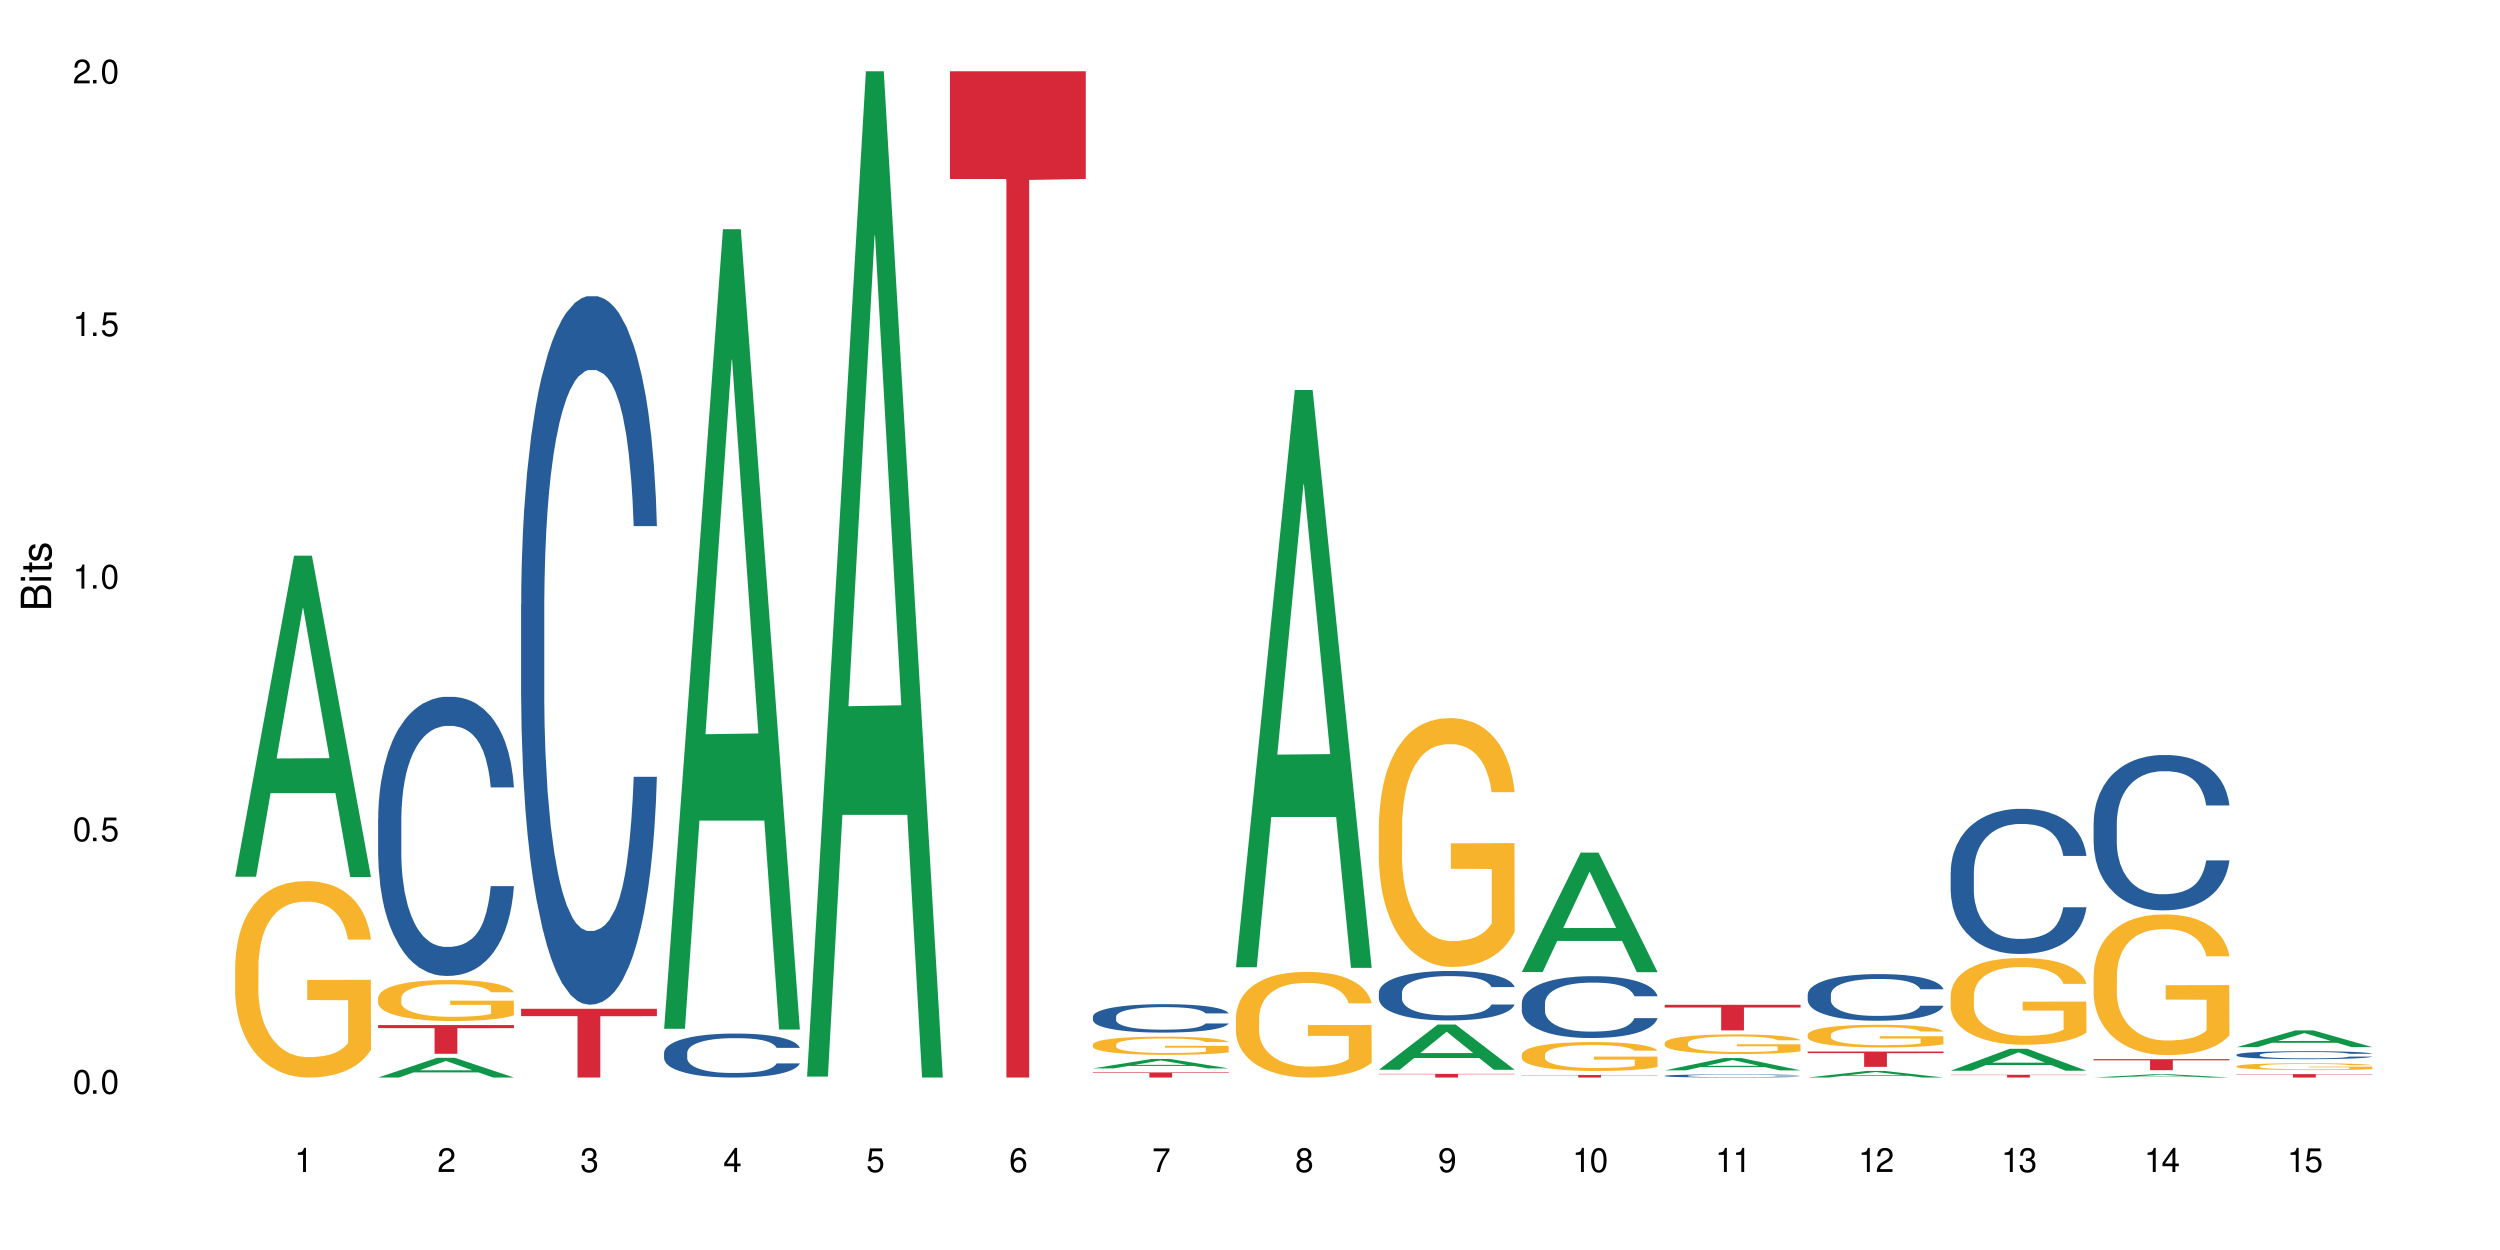 <?xml version="1.0" encoding="UTF-8"?>
<svg xmlns="http://www.w3.org/2000/svg" xmlns:xlink="http://www.w3.org/1999/xlink" width="720" height="360" viewBox="0 0 720 360">
<defs>
<g>
<g id="glyph-0-0">
</g>
<g id="glyph-0-1">
<path d="M 2.641 -6.938 C 2 -6.938 1.422 -6.656 1.078 -6.172 C 0.641 -5.562 0.406 -4.641 0.406 -3.359 C 0.406 -1.016 1.188 0.219 2.641 0.219 C 4.078 0.219 4.859 -1.016 4.859 -3.297 C 4.859 -4.641 4.656 -5.547 4.203 -6.172 C 3.844 -6.656 3.281 -6.938 2.641 -6.938 Z M 2.641 -6.188 C 3.547 -6.188 4 -5.25 4 -3.375 C 4 -1.406 3.562 -0.484 2.625 -0.484 C 1.734 -0.484 1.281 -1.438 1.281 -3.344 C 1.281 -5.25 1.734 -6.188 2.641 -6.188 Z M 2.641 -6.188 "/>
</g>
<g id="glyph-0-2">
<path d="M 1.828 -1 L 0.828 -1 L 0.828 0 L 1.828 0 Z M 1.828 -1 "/>
</g>
<g id="glyph-0-3">
<path d="M 4.562 -6.797 L 1.062 -6.797 L 0.547 -3.094 L 1.328 -3.094 C 1.719 -3.562 2.047 -3.734 2.578 -3.734 C 3.484 -3.734 4.062 -3.109 4.062 -2.094 C 4.062 -1.125 3.484 -0.531 2.578 -0.531 C 1.828 -0.531 1.375 -0.906 1.188 -1.672 L 0.328 -1.672 C 0.453 -1.109 0.547 -0.844 0.75 -0.594 C 1.125 -0.078 1.828 0.219 2.594 0.219 C 3.969 0.219 4.922 -0.781 4.922 -2.219 C 4.922 -3.562 4.031 -4.484 2.719 -4.484 C 2.25 -4.484 1.859 -4.359 1.469 -4.062 L 1.734 -5.969 L 4.562 -5.969 Z M 4.562 -6.797 "/>
</g>
<g id="glyph-0-4">
<path d="M 2.484 -4.938 L 2.484 0 L 3.328 0 L 3.328 -6.938 L 2.766 -6.938 C 2.469 -5.875 2.281 -5.734 0.984 -5.562 L 0.984 -4.938 Z M 2.484 -4.938 "/>
</g>
<g id="glyph-0-5">
<path d="M 4.859 -0.828 L 1.281 -0.828 C 1.359 -1.406 1.672 -1.781 2.5 -2.281 L 3.469 -2.828 C 4.406 -3.344 4.906 -4.062 4.906 -4.906 C 4.906 -5.484 4.672 -6.031 4.266 -6.406 C 3.859 -6.766 3.375 -6.938 2.719 -6.938 C 1.859 -6.938 1.219 -6.625 0.844 -6.031 C 0.609 -5.672 0.5 -5.234 0.484 -4.531 L 1.328 -4.531 C 1.359 -5.016 1.406 -5.281 1.531 -5.516 C 1.75 -5.938 2.188 -6.203 2.703 -6.203 C 3.469 -6.203 4.031 -5.641 4.031 -4.891 C 4.031 -4.344 3.719 -3.859 3.125 -3.516 L 2.234 -3 C 0.812 -2.172 0.406 -1.531 0.328 -0.016 L 4.859 -0.016 Z M 4.859 -0.828 "/>
</g>
<g id="glyph-0-6">
<path d="M 2.125 -3.188 L 2.578 -3.188 C 3.5 -3.188 3.984 -2.766 3.984 -1.922 C 3.984 -1.062 3.469 -0.531 2.594 -0.531 C 1.656 -0.531 1.203 -1 1.156 -2.016 L 0.312 -2.016 C 0.344 -1.453 0.438 -1.094 0.609 -0.781 C 0.953 -0.109 1.625 0.219 2.547 0.219 C 3.953 0.219 4.859 -0.625 4.859 -1.938 C 4.859 -2.828 4.516 -3.297 3.703 -3.594 C 4.344 -3.844 4.656 -4.328 4.656 -5.031 C 4.656 -6.219 3.875 -6.938 2.578 -6.938 C 1.203 -6.938 0.484 -6.172 0.453 -4.703 L 1.297 -4.703 C 1.312 -5.125 1.344 -5.359 1.453 -5.578 C 1.641 -5.969 2.062 -6.203 2.594 -6.203 C 3.344 -6.203 3.797 -5.75 3.797 -5 C 3.797 -4.516 3.609 -4.219 3.25 -4.047 C 3.016 -3.953 2.703 -3.922 2.125 -3.906 Z M 2.125 -3.188 "/>
</g>
<g id="glyph-0-7">
<path d="M 3.141 -1.672 L 3.141 0 L 3.984 0 L 3.984 -1.672 L 4.984 -1.672 L 4.984 -2.438 L 3.984 -2.438 L 3.984 -6.938 L 3.359 -6.938 L 0.266 -2.578 L 0.266 -1.672 Z M 3.141 -2.438 L 1 -2.438 L 3.141 -5.5 Z M 3.141 -2.438 "/>
</g>
<g id="glyph-0-8">
<path d="M 4.781 -5.125 C 4.609 -6.266 3.891 -6.938 2.844 -6.938 C 2.094 -6.938 1.422 -6.578 1.031 -5.953 C 0.594 -5.266 0.406 -4.422 0.406 -3.172 C 0.406 -2 0.578 -1.25 0.984 -0.641 C 1.359 -0.078 1.953 0.219 2.703 0.219 C 3.984 0.219 4.922 -0.75 4.922 -2.094 C 4.922 -3.375 4.062 -4.281 2.844 -4.281 C 2.172 -4.281 1.641 -4.031 1.281 -3.516 C 1.281 -5.234 1.828 -6.188 2.797 -6.188 C 3.391 -6.188 3.797 -5.797 3.938 -5.125 Z M 2.734 -3.531 C 3.547 -3.531 4.062 -2.953 4.062 -2.031 C 4.062 -1.156 3.484 -0.531 2.703 -0.531 C 1.922 -0.531 1.328 -1.188 1.328 -2.078 C 1.328 -2.938 1.906 -3.531 2.734 -3.531 Z M 2.734 -3.531 "/>
</g>
<g id="glyph-0-9">
<path d="M 4.984 -6.797 L 0.438 -6.797 L 0.438 -5.969 L 4.109 -5.969 C 2.5 -3.656 1.828 -2.234 1.328 0 L 2.219 0 C 2.594 -2.172 3.453 -4.047 4.984 -6.094 Z M 4.984 -6.797 "/>
</g>
<g id="glyph-0-10">
<path d="M 3.75 -3.656 C 4.469 -4.094 4.688 -4.438 4.688 -5.078 C 4.688 -6.172 3.844 -6.938 2.641 -6.938 C 1.438 -6.938 0.594 -6.172 0.594 -5.094 C 0.594 -4.438 0.812 -4.094 1.516 -3.656 C 0.734 -3.266 0.359 -2.703 0.359 -1.922 C 0.359 -0.656 1.281 0.219 2.641 0.219 C 3.984 0.219 4.922 -0.656 4.922 -1.922 C 4.922 -2.703 4.531 -3.266 3.75 -3.656 Z M 2.641 -6.188 C 3.359 -6.188 3.812 -5.75 3.812 -5.062 C 3.812 -4.406 3.344 -3.984 2.641 -3.984 C 1.922 -3.984 1.453 -4.406 1.453 -5.078 C 1.453 -5.75 1.922 -6.188 2.641 -6.188 Z M 2.641 -3.266 C 3.484 -3.266 4.062 -2.719 4.062 -1.906 C 4.062 -1.078 3.484 -0.531 2.625 -0.531 C 1.797 -0.531 1.219 -1.094 1.219 -1.906 C 1.219 -2.719 1.781 -3.266 2.641 -3.266 Z M 2.641 -3.266 "/>
</g>
<g id="glyph-0-11">
<path d="M 0.516 -1.578 C 0.672 -0.453 1.406 0.219 2.438 0.219 C 3.188 0.219 3.859 -0.141 4.266 -0.766 C 4.688 -1.453 4.891 -2.297 4.891 -3.547 C 4.891 -4.719 4.703 -5.453 4.312 -6.078 C 3.938 -6.641 3.344 -6.938 2.594 -6.938 C 1.297 -6.938 0.359 -5.969 0.359 -4.625 C 0.359 -3.344 1.234 -2.453 2.453 -2.453 C 3.094 -2.453 3.578 -2.672 4.016 -3.203 C 4 -1.484 3.469 -0.531 2.5 -0.531 C 1.906 -0.531 1.484 -0.906 1.359 -1.578 Z M 2.578 -6.203 C 3.375 -6.203 3.969 -5.531 3.969 -4.641 C 3.969 -3.797 3.391 -3.188 2.547 -3.188 C 1.734 -3.188 1.234 -3.766 1.234 -4.688 C 1.234 -5.562 1.797 -6.203 2.578 -6.203 Z M 2.578 -6.203 "/>
</g>
<g id="glyph-1-0">
</g>
<g id="glyph-1-1">
<path d="M 0 -0.953 L 0 -4.891 C 0 -5.719 -0.234 -6.344 -0.734 -6.797 C -1.188 -7.234 -1.812 -7.469 -2.5 -7.469 C -3.547 -7.469 -4.188 -7 -4.625 -5.875 C -4.984 -6.688 -5.625 -7.094 -6.531 -7.094 C -7.172 -7.094 -7.734 -6.859 -8.141 -6.391 C -8.562 -5.922 -8.75 -5.344 -8.75 -4.5 L -8.75 -0.953 Z M -4.984 -2.062 L -7.766 -2.062 L -7.766 -4.219 C -7.766 -4.844 -7.688 -5.203 -7.453 -5.5 C -7.219 -5.812 -6.859 -5.969 -6.375 -5.969 C -5.891 -5.969 -5.531 -5.812 -5.297 -5.5 C -5.062 -5.203 -4.984 -4.844 -4.984 -4.219 Z M -0.984 -2.062 L -4 -2.062 L -4 -4.781 C -4 -5.766 -3.438 -6.359 -2.484 -6.359 C -1.547 -6.359 -0.984 -5.766 -0.984 -4.781 Z M -0.984 -2.062 "/>
</g>
<g id="glyph-1-2">
<path d="M -6.281 -1.797 L -6.281 -0.797 L 0 -0.797 L 0 -1.797 Z M -8.75 -1.797 L -8.75 -0.797 L -7.484 -0.797 L -7.484 -1.797 Z M -8.75 -1.797 "/>
</g>
<g id="glyph-1-3">
<path d="M -6.281 -3.047 L -6.281 -2.016 L -8.016 -2.016 L -8.016 -1.016 L -6.281 -1.016 L -6.281 -0.172 L -5.469 -0.172 L -5.469 -1.016 L -0.719 -1.016 C -0.078 -1.016 0.281 -1.453 0.281 -2.234 C 0.281 -2.5 0.25 -2.719 0.188 -3.047 L -0.641 -3.047 C -0.609 -2.906 -0.594 -2.766 -0.594 -2.562 C -0.594 -2.141 -0.719 -2.016 -1.156 -2.016 L -5.469 -2.016 L -5.469 -3.047 Z M -6.281 -3.047 "/>
</g>
<g id="glyph-1-4">
<path d="M -4.531 -5.25 C -5.766 -5.25 -6.469 -4.422 -6.469 -2.969 C -6.469 -1.516 -5.719 -0.562 -4.547 -0.562 C -3.562 -0.562 -3.094 -1.062 -2.734 -2.562 L -2.516 -3.484 C -2.344 -4.188 -2.094 -4.469 -1.641 -4.469 C -1.047 -4.469 -0.641 -3.875 -0.641 -3 C -0.641 -2.453 -0.797 -2 -1.062 -1.75 C -1.25 -1.594 -1.422 -1.531 -1.875 -1.469 L -1.875 -0.406 C -0.422 -0.453 0.281 -1.266 0.281 -2.922 C 0.281 -4.5 -0.5 -5.516 -1.719 -5.516 C -2.656 -5.516 -3.172 -4.984 -3.469 -3.734 L -3.703 -2.766 C -3.891 -1.953 -4.156 -1.609 -4.594 -1.609 C -5.188 -1.609 -5.547 -2.125 -5.547 -2.938 C -5.547 -3.75 -5.203 -4.172 -4.531 -4.203 Z M -4.531 -5.25 "/>
</g>
</g>
</defs>
<rect x="-72" y="-36" width="864" height="432" fill="rgb(100%, 100%, 100%)" fill-opacity="1"/>
<path fill-rule="nonzero" fill="rgb(6.275%, 58.824%, 28.235%)" fill-opacity="1" d="M 67.73 252.504 L 67.773 252.418 L 84.695 160.031 L 89.836 160.031 L 106.844 252.59 L 100.867 252.59 L 96.605 228.43 L 77.926 228.43 L 73.75 252.504 L 67.73 252.504 L 79.723 218.434 L 94.895 218.348 L 87.328 175.156 L 87.246 175.066 L 87.16 175.328 L 79.684 218.348 L 79.723 218.434 Z M 67.73 252.504 "/>
<path fill-rule="nonzero" fill="rgb(96.863%, 70.196%, 16.863%)" fill-opacity="1" d="M 67.73 277.988 L 67.777 277.938 L 67.777 276.902 L 67.969 274.578 L 68.445 271.375 L 69.066 268.738 L 69.734 266.672 L 70.164 265.586 L 70.879 264.035 L 71.5 262.898 L 73.074 260.574 L 75.078 258.406 L 76.172 257.473 L 77.414 256.598 L 79.18 255.613 L 79.988 255.254 L 82.469 254.426 L 85.285 253.91 L 88.383 253.754 L 89.816 253.805 L 91.77 254.012 L 94.441 254.582 L 95.969 255.098 L 97.16 255.613 L 98.402 256.285 L 99.926 257.32 L 101.359 258.559 L 102.504 259.801 L 103.648 261.352 L 104.602 263.004 L 105.414 264.812 L 106.129 266.98 L 106.559 268.789 L 106.844 270.598 L 100.215 270.598 L 99.832 268.789 L 99.402 267.395 L 98.688 265.691 L 97.973 264.449 L 97.258 263.469 L 95.922 262.125 L 94.777 261.297 L 93.344 260.574 L 91.961 260.109 L 90.387 259.801 L 89.434 259.695 L 86.906 259.695 L 84.617 260.059 L 83.281 260.473 L 82.328 260.883 L 80.992 261.66 L 80.18 262.281 L 79.703 262.691 L 78.273 264.297 L 77.32 265.742 L 76.793 266.723 L 76.125 268.273 L 75.648 269.668 L 75.125 271.734 L 74.84 273.285 L 74.457 276.801 L 74.41 286.098 L 74.551 288.062 L 74.84 290.18 L 75.219 292.043 L 75.793 294.004 L 76.363 295.504 L 77.367 297.52 L 78.227 298.863 L 78.891 299.738 L 80.18 301.137 L 80.703 301.602 L 81.945 302.531 L 83.234 303.254 L 84.809 303.875 L 86 304.184 L 87.906 304.441 L 90.34 304.441 L 93.203 304.133 L 95.016 303.719 L 96.254 303.305 L 97.066 302.945 L 98.066 302.375 L 98.781 301.859 L 99.449 301.289 L 100.262 300.41 L 100.262 288.062 L 88.48 288.012 L 88.48 282.223 L 106.797 282.172 L 106.844 302.375 L 105.844 303.77 L 104.602 305.113 L 103.41 306.148 L 102.168 307.027 L 100.406 308.008 L 98.973 308.629 L 96.781 309.352 L 94.777 309.816 L 92.676 310.125 L 90.816 310.281 L 88.621 310.332 L 86.668 310.23 L 84.57 309.918 L 82.898 309.504 L 81.371 308.988 L 79.848 308.316 L 77.938 307.23 L 76.699 306.355 L 75.41 305.27 L 74.121 303.977 L 72.977 302.582 L 72.215 301.496 L 71.453 300.258 L 70.641 298.707 L 69.879 296.949 L 69.305 295.348 L 68.781 293.539 L 68.398 291.836 L 68.016 289.508 L 67.828 287.648 L 67.73 286.047 Z M 67.73 277.988 "/>
<path fill-rule="nonzero" fill="rgb(6.275%, 58.824%, 28.235%)" fill-opacity="1" d="M 108.902 310.328 L 108.945 310.32 L 125.867 304.652 L 131.008 304.652 L 148.016 310.332 L 142.039 310.332 L 137.777 308.852 L 119.098 308.852 L 114.922 310.328 L 108.902 310.328 L 120.895 308.238 L 136.062 308.23 L 128.5 305.582 L 128.418 305.578 L 128.332 305.594 L 120.855 308.23 L 120.895 308.238 Z M 108.902 310.328 "/>
<path fill-rule="nonzero" fill="rgb(14.51%, 36.078%, 60%)" fill-opacity="1" d="M 108.902 235.668 L 108.949 235.594 L 108.949 233.832 L 109.094 231.039 L 109.426 227.512 L 109.762 225.086 L 110.621 220.75 L 111.812 216.562 L 113.051 213.328 L 113.957 211.418 L 114.77 209.949 L 116.629 207.23 L 117.82 205.832 L 119.109 204.586 L 120.684 203.336 L 121.828 202.602 L 124.406 201.426 L 126.312 200.91 L 127.793 200.691 L 130.988 200.691 L 132.895 200.984 L 134.277 201.352 L 135.805 201.938 L 137.094 202.602 L 139.336 204.219 L 141.336 206.273 L 142.242 207.449 L 143.676 209.727 L 144.773 211.934 L 145.535 213.844 L 146.395 216.562 L 147.156 219.871 L 147.73 223.617 L 148.016 226.777 L 141.336 226.777 L 141.004 223.836 L 140.621 221.559 L 139.906 218.547 L 139.191 216.414 L 138.191 214.285 L 137.285 212.887 L 136.043 211.492 L 134.945 210.609 L 133.801 209.949 L 132.703 209.508 L 130.605 209.066 L 128.172 209.066 L 127.266 209.215 L 125.406 209.801 L 124.406 210.316 L 122.973 211.344 L 121.973 212.301 L 120.781 213.77 L 119.969 215.02 L 118.969 216.93 L 118.25 218.621 L 117.441 221.047 L 116.965 222.883 L 116.535 224.941 L 116.152 227.363 L 115.867 229.938 L 115.676 232.656 L 115.582 235.301 L 115.582 246.691 L 115.676 249.336 L 115.914 252.422 L 116.535 256.906 L 117.441 260.801 L 118.488 263.887 L 119.492 266.094 L 120.062 267.121 L 120.828 268.297 L 122.02 269.766 L 123.738 271.234 L 124.738 271.824 L 126.266 272.41 L 127.84 272.707 L 129.938 272.707 L 131.797 272.41 L 133.039 272.043 L 134.324 271.457 L 136.09 270.207 L 137.188 269.031 L 138.141 267.637 L 138.859 266.238 L 139.336 265.062 L 140.051 262.785 L 140.621 260.285 L 141.051 257.715 L 141.336 255.215 L 148.016 255.215 L 147.73 258.156 L 147.301 261.023 L 146.871 263.152 L 146.203 265.727 L 145.441 268.004 L 144.344 270.574 L 143.438 272.266 L 142.242 274.102 L 141.148 275.5 L 139.953 276.746 L 138.191 278.219 L 137.043 278.953 L 135.805 279.613 L 134.324 280.203 L 132.465 280.715 L 130.461 281.012 L 128.602 281.082 L 126.598 280.938 L 125.121 280.641 L 123.164 279.98 L 120.73 278.66 L 118.969 277.262 L 117.582 275.867 L 116.391 274.395 L 115.055 272.41 L 113.34 269.18 L 112.289 266.68 L 111.574 264.621 L 110.762 261.758 L 110.191 259.184 L 109.523 255.07 L 109.047 249.852 L 108.902 245.809 Z M 108.902 235.668 "/>
<path fill-rule="nonzero" fill="rgb(96.863%, 70.196%, 16.863%)" fill-opacity="1" d="M 108.902 287.309 L 108.949 287.297 L 108.949 287.082 L 109.141 286.598 L 109.617 285.926 L 110.238 285.375 L 110.906 284.945 L 111.336 284.719 L 112.051 284.395 L 112.672 284.156 L 114.246 283.672 L 116.25 283.219 L 117.344 283.023 L 118.586 282.84 L 120.352 282.637 L 121.16 282.559 L 123.641 282.387 L 126.457 282.281 L 129.555 282.246 L 130.988 282.258 L 132.941 282.301 L 135.613 282.422 L 137.141 282.527 L 138.332 282.637 L 139.574 282.777 L 141.098 282.992 L 142.531 283.25 L 143.676 283.508 L 144.82 283.832 L 145.773 284.18 L 146.586 284.555 L 147.301 285.008 L 147.73 285.387 L 148.016 285.766 L 141.387 285.766 L 141.004 285.387 L 140.574 285.098 L 139.859 284.738 L 139.145 284.48 L 138.43 284.277 L 137.094 283.996 L 135.949 283.824 L 134.516 283.672 L 133.133 283.574 L 131.559 283.508 L 130.605 283.488 L 128.078 283.488 L 125.789 283.562 L 124.453 283.648 L 123.5 283.738 L 122.164 283.898 L 121.352 284.027 L 120.875 284.113 L 119.445 284.449 L 118.488 284.75 L 117.965 284.957 L 117.297 285.281 L 116.82 285.57 L 116.297 286.004 L 116.008 286.324 L 115.629 287.059 L 115.582 289.004 L 115.723 289.41 L 116.008 289.855 L 116.391 290.242 L 116.965 290.652 L 117.535 290.965 L 118.539 291.387 L 119.395 291.668 L 120.062 291.852 L 121.352 292.141 L 121.875 292.238 L 123.117 292.434 L 124.406 292.586 L 125.98 292.715 L 127.172 292.777 L 129.078 292.832 L 131.512 292.832 L 134.375 292.77 L 136.188 292.68 L 137.426 292.594 L 138.238 292.52 L 139.238 292.402 L 139.953 292.293 L 140.621 292.176 L 141.434 291.992 L 141.434 289.41 L 129.652 289.402 L 129.652 288.191 L 147.969 288.184 L 148.016 292.402 L 147.016 292.691 L 145.773 292.973 L 144.582 293.188 L 143.34 293.371 L 141.578 293.578 L 140.145 293.707 L 137.949 293.859 L 135.949 293.953 L 133.848 294.02 L 131.988 294.051 L 129.793 294.062 L 127.84 294.043 L 125.742 293.977 L 124.07 293.891 L 122.543 293.781 L 121.02 293.641 L 119.109 293.414 L 117.871 293.23 L 116.582 293.004 L 115.293 292.734 L 114.148 292.445 L 113.387 292.219 L 112.625 291.957 L 111.812 291.637 L 111.051 291.27 L 110.477 290.934 L 109.953 290.555 L 109.57 290.199 L 109.188 289.715 L 108.996 289.324 L 108.902 288.992 Z M 108.902 287.309 "/>
<path fill-rule="nonzero" fill="rgb(83.922%, 15.686%, 22.353%)" fill-opacity="1" d="M 108.902 295.227 L 148.016 295.227 L 148.016 296.109 L 131.715 296.117 L 131.715 303.492 L 125.156 303.492 L 125.156 296.125 L 125.062 296.109 L 108.902 296.109 Z M 108.902 295.227 "/>
<path fill-rule="nonzero" fill="rgb(14.51%, 36.078%, 60%)" fill-opacity="1" d="M 150.074 174.105 L 150.121 173.918 L 150.121 169.441 L 150.266 162.355 L 150.598 153.402 L 150.934 147.246 L 151.793 136.242 L 152.984 125.613 L 154.223 117.406 L 155.129 112.555 L 155.941 108.824 L 157.801 101.926 L 158.992 98.383 L 160.281 95.211 L 161.855 92.039 L 163 90.176 L 165.578 87.191 L 167.484 85.887 L 168.965 85.324 L 172.16 85.324 L 174.066 86.07 L 175.449 87.004 L 176.977 88.496 L 178.266 90.176 L 180.508 94.277 L 182.508 99.5 L 183.414 102.484 L 184.848 108.266 L 185.945 113.863 L 186.707 118.711 L 187.566 125.613 L 188.328 134.004 L 188.902 143.516 L 189.188 151.535 L 182.508 151.535 L 182.176 144.074 L 181.793 138.293 L 181.078 130.648 L 180.363 125.238 L 179.359 119.828 L 178.453 116.285 L 177.215 112.742 L 176.117 110.504 L 174.973 108.824 L 173.875 107.707 L 171.777 106.586 L 169.344 106.586 L 168.438 106.961 L 166.578 108.453 L 165.578 109.758 L 164.145 112.371 L 163.145 114.793 L 161.953 118.523 L 161.141 121.695 L 160.137 126.543 L 159.422 130.832 L 158.613 136.988 L 158.137 141.652 L 157.707 146.875 L 157.324 153.027 L 157.039 159.555 L 156.848 166.457 L 156.754 173.172 L 156.754 202.082 L 156.848 208.797 L 157.086 216.629 L 157.707 228.004 L 158.613 237.891 L 159.66 245.723 L 160.664 251.32 L 161.234 253.93 L 162 256.914 L 163.191 260.645 L 164.91 264.375 L 165.91 265.867 L 167.438 267.359 L 169.012 268.105 L 171.109 268.105 L 172.969 267.359 L 174.211 266.426 L 175.496 264.934 L 177.262 261.766 L 178.359 258.781 L 179.312 255.234 L 180.027 251.691 L 180.508 248.707 L 181.223 242.926 L 181.793 236.586 L 182.223 230.059 L 182.508 223.715 L 189.188 223.715 L 188.902 231.176 L 188.473 238.449 L 188.043 243.859 L 187.375 250.387 L 186.613 256.168 L 185.516 262.695 L 184.609 266.988 L 183.414 271.648 L 182.32 275.191 L 181.125 278.363 L 179.359 282.094 L 178.215 283.957 L 176.977 285.637 L 175.496 287.129 L 173.637 288.434 L 171.633 289.18 L 169.773 289.367 L 167.77 288.996 L 166.293 288.25 L 164.336 286.57 L 161.902 283.211 L 160.137 279.668 L 158.754 276.125 L 157.562 272.395 L 156.227 267.359 L 154.512 259.152 L 153.461 252.812 L 152.746 247.59 L 151.934 240.316 L 151.363 233.789 L 150.695 223.344 L 150.219 210.102 L 150.074 199.844 Z M 150.074 174.105 "/>
<path fill-rule="nonzero" fill="rgb(83.922%, 15.686%, 22.353%)" fill-opacity="1" d="M 150.074 290.531 L 189.188 290.531 L 189.188 292.652 L 172.887 292.668 L 172.887 310.332 L 166.328 310.332 L 166.328 292.688 L 166.234 292.652 L 150.074 292.652 Z M 150.074 290.531 "/>
<path fill-rule="nonzero" fill="rgb(6.275%, 58.824%, 28.235%)" fill-opacity="1" d="M 191.246 296.293 L 191.289 296.078 L 208.211 66.004 L 213.352 66.004 L 230.359 296.512 L 224.383 296.512 L 220.121 236.34 L 201.441 236.34 L 197.262 296.293 L 191.246 296.293 L 203.238 211.449 L 218.406 211.234 L 210.844 103.664 L 210.762 103.449 L 210.676 104.098 L 203.195 211.234 L 203.238 211.449 Z M 191.246 296.293 "/>
<path fill-rule="nonzero" fill="rgb(14.51%, 36.078%, 60%)" fill-opacity="1" d="M 191.246 303.184 L 191.293 303.172 L 191.293 302.891 L 191.438 302.453 L 191.77 301.898 L 192.105 301.516 L 192.965 300.832 L 194.156 300.172 L 195.395 299.664 L 196.301 299.363 L 197.113 299.133 L 198.973 298.703 L 200.164 298.484 L 201.453 298.289 L 203.027 298.09 L 204.172 297.977 L 206.746 297.789 L 208.656 297.707 L 210.133 297.676 L 213.332 297.676 L 215.238 297.719 L 216.621 297.777 L 218.148 297.871 L 219.438 297.977 L 221.676 298.23 L 223.68 298.555 L 224.586 298.738 L 226.02 299.098 L 227.117 299.445 L 227.879 299.746 L 228.738 300.172 L 229.5 300.695 L 230.074 301.285 L 230.359 301.781 L 223.68 301.781 L 223.348 301.32 L 222.965 300.961 L 222.25 300.484 L 221.535 300.148 L 220.531 299.816 L 219.625 299.594 L 218.387 299.375 L 217.289 299.234 L 216.145 299.133 L 215.047 299.062 L 212.949 298.992 L 210.516 298.992 L 209.609 299.016 L 207.75 299.109 L 206.746 299.191 L 205.316 299.352 L 204.316 299.504 L 203.121 299.734 L 202.312 299.93 L 201.309 300.23 L 200.594 300.496 L 199.785 300.879 L 199.309 301.168 L 198.879 301.492 L 198.496 301.875 L 198.211 302.277 L 198.02 302.707 L 197.922 303.125 L 197.922 304.918 L 198.02 305.332 L 198.258 305.82 L 198.879 306.527 L 199.785 307.141 L 200.832 307.625 L 201.836 307.973 L 202.406 308.133 L 203.172 308.32 L 204.363 308.551 L 206.082 308.781 L 207.082 308.875 L 208.609 308.969 L 210.184 309.012 L 212.281 309.012 L 214.141 308.969 L 215.383 308.91 L 216.668 308.816 L 218.434 308.621 L 219.531 308.434 L 220.484 308.215 L 221.199 307.996 L 221.676 307.809 L 222.395 307.453 L 222.965 307.059 L 223.395 306.652 L 223.68 306.258 L 230.359 306.258 L 230.074 306.723 L 229.645 307.172 L 229.215 307.508 L 228.547 307.914 L 227.781 308.273 L 226.688 308.68 L 225.781 308.945 L 224.586 309.234 L 223.488 309.453 L 222.297 309.648 L 220.531 309.883 L 219.387 309.996 L 218.148 310.102 L 216.668 310.195 L 214.809 310.273 L 212.805 310.32 L 210.945 310.332 L 208.941 310.309 L 207.465 310.262 L 205.508 310.16 L 203.074 309.949 L 201.309 309.73 L 199.926 309.512 L 198.734 309.281 L 197.398 308.969 L 195.684 308.457 L 194.633 308.066 L 193.918 307.742 L 193.105 307.289 L 192.535 306.883 L 191.867 306.238 L 191.391 305.414 L 191.246 304.777 Z M 191.246 303.184 "/>
<path fill-rule="nonzero" fill="rgb(6.275%, 58.824%, 28.235%)" fill-opacity="1" d="M 232.418 310.059 L 232.461 309.789 L 249.383 20.527 L 254.523 20.527 L 271.531 310.332 L 265.555 310.332 L 261.293 234.684 L 242.613 234.684 L 238.434 310.059 L 232.418 310.059 L 244.41 203.391 L 259.578 203.117 L 252.016 67.875 L 251.934 67.602 L 251.848 68.418 L 244.367 203.117 L 244.41 203.391 Z M 232.418 310.059 "/>
<path fill-rule="nonzero" fill="rgb(83.922%, 15.686%, 22.353%)" fill-opacity="1" d="M 273.59 20.527 L 312.703 20.527 L 312.703 51.547 L 296.402 51.82 L 296.402 310.332 L 289.844 310.332 L 289.844 52.094 L 289.746 51.547 L 273.59 51.547 Z M 273.59 20.527 "/>
<path fill-rule="nonzero" fill="rgb(6.275%, 58.824%, 28.235%)" fill-opacity="1" d="M 314.762 307.695 L 314.801 307.691 L 331.727 304.969 L 336.867 304.969 L 353.875 307.699 L 347.898 307.699 L 343.637 306.984 L 324.957 306.984 L 320.777 307.695 L 314.762 307.695 L 326.754 306.691 L 341.922 306.688 L 334.359 305.414 L 334.273 305.414 L 334.191 305.422 L 326.711 306.688 L 326.754 306.691 Z M 314.762 307.695 "/>
<path fill-rule="nonzero" fill="rgb(14.51%, 36.078%, 60%)" fill-opacity="1" d="M 314.762 292.766 L 314.809 292.758 L 314.809 292.578 L 314.953 292.297 L 315.285 291.938 L 315.621 291.691 L 316.477 291.25 L 317.672 290.824 L 318.91 290.492 L 319.816 290.301 L 320.629 290.148 L 322.488 289.875 L 323.68 289.73 L 324.969 289.605 L 326.543 289.477 L 327.688 289.402 L 330.262 289.281 L 332.172 289.23 L 333.648 289.207 L 336.844 289.207 L 338.754 289.238 L 340.137 289.273 L 341.664 289.336 L 342.949 289.402 L 345.191 289.566 L 347.195 289.777 L 348.102 289.895 L 349.531 290.129 L 350.629 290.352 L 351.395 290.547 L 352.25 290.824 L 353.016 291.16 L 353.586 291.539 L 353.875 291.863 L 347.195 291.863 L 346.863 291.562 L 346.48 291.332 L 345.766 291.023 L 345.051 290.809 L 344.047 290.59 L 343.141 290.449 L 341.902 290.309 L 340.805 290.219 L 339.66 290.148 L 338.562 290.105 L 336.465 290.059 L 334.031 290.059 L 333.125 290.074 L 331.266 290.137 L 330.262 290.188 L 328.832 290.293 L 327.832 290.391 L 326.637 290.539 L 325.828 290.664 L 324.824 290.859 L 324.109 291.031 L 323.297 291.277 L 322.82 291.465 L 322.391 291.676 L 322.012 291.922 L 321.727 292.184 L 321.535 292.461 L 321.438 292.73 L 321.438 293.887 L 321.535 294.156 L 321.773 294.473 L 322.391 294.926 L 323.297 295.324 L 324.348 295.637 L 325.352 295.863 L 325.922 295.965 L 326.684 296.086 L 327.879 296.234 L 329.594 296.387 L 330.598 296.445 L 332.121 296.504 L 333.695 296.535 L 335.797 296.535 L 337.656 296.504 L 338.895 296.469 L 340.184 296.406 L 341.949 296.281 L 343.047 296.16 L 344 296.02 L 344.715 295.879 L 345.191 295.758 L 345.906 295.527 L 346.48 295.27 L 346.91 295.008 L 347.195 294.754 L 353.875 294.754 L 353.586 295.055 L 353.16 295.348 L 352.73 295.562 L 352.062 295.824 L 351.297 296.055 L 350.199 296.316 L 349.293 296.488 L 348.102 296.676 L 347.004 296.82 L 345.812 296.945 L 344.047 297.094 L 342.902 297.172 L 341.664 297.238 L 340.184 297.297 L 338.324 297.352 L 336.32 297.379 L 334.461 297.387 L 332.457 297.371 L 330.977 297.344 L 329.023 297.273 L 326.59 297.141 L 324.824 297 L 323.441 296.855 L 322.25 296.707 L 320.914 296.504 L 319.195 296.176 L 318.148 295.922 L 317.434 295.711 L 316.621 295.422 L 316.047 295.16 L 315.379 294.742 L 314.902 294.211 L 314.762 293.797 Z M 314.762 292.766 "/>
<path fill-rule="nonzero" fill="rgb(96.863%, 70.196%, 16.863%)" fill-opacity="1" d="M 314.762 300.801 L 314.809 300.797 L 314.809 300.699 L 315 300.484 L 315.477 300.188 L 316.098 299.941 L 316.766 299.75 L 317.191 299.648 L 317.91 299.508 L 318.527 299.402 L 320.102 299.184 L 322.105 298.984 L 323.203 298.898 L 324.445 298.816 L 326.207 298.723 L 327.02 298.691 L 329.5 298.613 L 332.312 298.566 L 335.414 298.551 L 336.844 298.555 L 338.801 298.574 L 341.473 298.629 L 343 298.676 L 344.191 298.723 L 345.43 298.785 L 346.957 298.883 L 348.387 298.996 L 349.531 299.113 L 350.68 299.258 L 351.633 299.41 L 352.441 299.578 L 353.16 299.781 L 353.586 299.949 L 353.875 300.117 L 347.242 300.117 L 346.863 299.949 L 346.434 299.816 L 345.719 299.66 L 345 299.543 L 344.285 299.453 L 342.949 299.328 L 341.805 299.25 L 340.375 299.184 L 338.992 299.141 L 337.418 299.113 L 336.465 299.102 L 333.938 299.102 L 331.645 299.137 L 330.309 299.176 L 329.355 299.215 L 328.02 299.285 L 327.211 299.344 L 326.734 299.383 L 325.301 299.531 L 324.348 299.664 L 323.824 299.754 L 323.156 299.898 L 322.68 300.027 L 322.152 300.223 L 321.867 300.363 L 321.484 300.691 L 321.438 301.555 L 321.582 301.738 L 321.867 301.934 L 322.25 302.105 L 322.82 302.289 L 323.395 302.43 L 324.395 302.617 L 325.254 302.742 L 325.922 302.82 L 327.211 302.953 L 327.734 302.996 L 328.977 303.082 L 330.262 303.148 L 331.836 303.207 L 333.031 303.234 L 334.938 303.258 L 337.371 303.258 L 340.23 303.23 L 342.043 303.191 L 343.285 303.152 L 344.094 303.121 L 345.098 303.066 L 345.812 303.02 L 346.48 302.965 L 347.293 302.883 L 347.293 301.738 L 335.508 301.734 L 335.508 301.195 L 353.824 301.191 L 353.875 303.066 L 352.871 303.195 L 351.633 303.32 L 350.438 303.418 L 349.199 303.5 L 347.434 303.59 L 346.004 303.648 L 343.809 303.715 L 341.805 303.758 L 339.707 303.785 L 337.848 303.801 L 335.652 303.805 L 333.695 303.797 L 331.598 303.766 L 329.93 303.73 L 328.402 303.68 L 326.875 303.617 L 324.969 303.52 L 323.727 303.438 L 322.441 303.336 L 321.152 303.215 L 320.008 303.086 L 319.246 302.984 L 318.48 302.871 L 317.672 302.727 L 316.906 302.562 L 316.336 302.414 L 315.809 302.246 L 315.43 302.086 L 315.047 301.871 L 314.855 301.699 L 314.762 301.551 Z M 314.762 300.801 "/>
<path fill-rule="nonzero" fill="rgb(83.922%, 15.686%, 22.353%)" fill-opacity="1" d="M 314.762 308.859 L 353.875 308.859 L 353.875 309.02 L 337.574 309.02 L 337.574 310.332 L 331.016 310.332 L 331.016 309.02 L 314.762 309.02 Z M 314.762 308.859 "/>
<path fill-rule="nonzero" fill="rgb(6.275%, 58.824%, 28.235%)" fill-opacity="1" d="M 355.934 278.582 L 355.973 278.426 L 372.898 112.328 L 378.039 112.328 L 395.047 278.738 L 389.07 278.738 L 384.809 235.301 L 366.129 235.301 L 361.949 278.582 L 355.934 278.582 L 367.926 217.332 L 383.094 217.176 L 375.531 139.516 L 375.445 139.359 L 375.363 139.828 L 367.883 217.176 L 367.926 217.332 Z M 355.934 278.582 "/>
<path fill-rule="nonzero" fill="rgb(96.863%, 70.196%, 16.863%)" fill-opacity="1" d="M 355.934 292.938 L 355.98 292.91 L 355.98 292.352 L 356.172 291.102 L 356.648 289.379 L 357.27 287.961 L 357.938 286.852 L 358.363 286.266 L 359.082 285.434 L 359.699 284.824 L 361.273 283.57 L 363.277 282.406 L 364.375 281.906 L 365.613 281.434 L 367.379 280.902 L 368.191 280.711 L 370.672 280.266 L 373.484 279.988 L 376.586 279.902 L 378.016 279.93 L 379.973 280.043 L 382.645 280.348 L 384.172 280.625 L 385.363 280.902 L 386.602 281.266 L 388.129 281.82 L 389.559 282.488 L 390.703 283.156 L 391.848 283.988 L 392.805 284.879 L 393.613 285.852 L 394.328 287.02 L 394.758 287.992 L 395.047 288.961 L 388.414 288.961 L 388.035 287.992 L 387.605 287.238 L 386.891 286.324 L 386.172 285.656 L 385.457 285.129 L 384.121 284.406 L 382.977 283.961 L 381.547 283.57 L 380.164 283.32 L 378.59 283.156 L 377.637 283.098 L 375.105 283.098 L 372.816 283.293 L 371.48 283.516 L 370.527 283.738 L 369.191 284.156 L 368.383 284.488 L 367.906 284.711 L 366.473 285.574 L 365.52 286.352 L 364.996 286.879 L 364.328 287.711 L 363.852 288.461 L 363.324 289.574 L 363.039 290.406 L 362.656 292.297 L 362.609 297.301 L 362.754 298.355 L 363.039 299.496 L 363.422 300.496 L 363.992 301.551 L 364.566 302.355 L 365.566 303.441 L 366.426 304.164 L 367.094 304.637 L 368.383 305.387 L 368.906 305.637 L 370.148 306.137 L 371.434 306.523 L 373.008 306.859 L 374.199 307.027 L 376.109 307.164 L 378.543 307.164 L 381.402 306.996 L 383.215 306.777 L 384.457 306.555 L 385.266 306.359 L 386.27 306.055 L 386.984 305.773 L 387.652 305.469 L 388.461 304.996 L 388.461 298.355 L 376.68 298.328 L 376.68 295.215 L 394.996 295.188 L 395.047 306.055 L 394.043 306.805 L 392.805 307.527 L 391.609 308.082 L 390.371 308.555 L 388.605 309.082 L 387.176 309.414 L 384.98 309.805 L 382.977 310.055 L 380.879 310.223 L 379.02 310.305 L 376.824 310.332 L 374.867 310.277 L 372.77 310.109 L 371.102 309.887 L 369.574 309.609 L 368.047 309.25 L 366.141 308.664 L 364.898 308.191 L 363.613 307.609 L 362.324 306.914 L 361.18 306.164 L 360.414 305.582 L 359.652 304.914 L 358.844 304.078 L 358.078 303.137 L 357.508 302.273 L 356.98 301.301 L 356.602 300.383 L 356.219 299.133 L 356.027 298.133 L 355.934 297.273 Z M 355.934 292.938 "/>
<path fill-rule="nonzero" fill="rgb(6.275%, 58.824%, 28.235%)" fill-opacity="1" d="M 397.105 308.09 L 397.145 308.078 L 414.07 295.059 L 419.211 295.059 L 436.219 308.102 L 430.242 308.102 L 425.98 304.695 L 407.301 304.695 L 403.121 308.09 L 397.105 308.09 L 409.098 303.289 L 424.266 303.277 L 416.703 297.188 L 416.617 297.176 L 416.535 297.215 L 409.055 303.277 L 409.098 303.289 Z M 397.105 308.09 "/>
<path fill-rule="nonzero" fill="rgb(14.51%, 36.078%, 60%)" fill-opacity="1" d="M 397.105 285.844 L 397.152 285.832 L 397.152 285.52 L 397.293 285.023 L 397.629 284.398 L 397.961 283.969 L 398.82 283.199 L 400.012 282.457 L 401.254 281.887 L 402.16 281.547 L 402.973 281.285 L 404.832 280.805 L 406.023 280.555 L 407.312 280.336 L 408.887 280.113 L 410.031 279.984 L 412.605 279.773 L 414.516 279.684 L 415.992 279.645 L 419.188 279.645 L 421.098 279.695 L 422.48 279.762 L 424.008 279.867 L 425.293 279.984 L 427.535 280.27 L 429.539 280.633 L 430.445 280.844 L 431.875 281.246 L 432.973 281.637 L 433.738 281.977 L 434.594 282.457 L 435.359 283.043 L 435.93 283.707 L 436.219 284.27 L 429.539 284.27 L 429.207 283.746 L 428.824 283.344 L 428.109 282.809 L 427.395 282.434 L 426.391 282.055 L 425.484 281.809 L 424.246 281.559 L 423.148 281.402 L 422.004 281.285 L 420.906 281.207 L 418.809 281.129 L 416.375 281.129 L 415.469 281.156 L 413.609 281.262 L 412.605 281.352 L 411.176 281.535 L 410.172 281.703 L 408.98 281.965 L 408.172 282.184 L 407.168 282.523 L 406.453 282.824 L 405.641 283.254 L 405.164 283.578 L 404.734 283.941 L 404.355 284.371 L 404.066 284.828 L 403.879 285.312 L 403.781 285.781 L 403.781 287.797 L 403.879 288.266 L 404.117 288.816 L 404.734 289.609 L 405.641 290.301 L 406.691 290.848 L 407.691 291.238 L 408.266 291.418 L 409.027 291.629 L 410.223 291.887 L 411.938 292.148 L 412.941 292.254 L 414.465 292.355 L 416.039 292.41 L 418.141 292.41 L 420 292.355 L 421.238 292.293 L 422.527 292.188 L 424.293 291.965 L 425.391 291.758 L 426.344 291.512 L 427.059 291.262 L 427.535 291.055 L 428.25 290.652 L 428.824 290.207 L 429.254 289.754 L 429.539 289.309 L 436.219 289.309 L 435.93 289.832 L 435.5 290.34 L 435.07 290.715 L 434.406 291.172 L 433.641 291.574 L 432.543 292.031 L 431.637 292.332 L 430.445 292.656 L 429.348 292.906 L 428.156 293.125 L 426.391 293.387 L 425.246 293.516 L 424.008 293.633 L 422.527 293.738 L 420.668 293.828 L 418.664 293.883 L 416.805 293.895 L 414.801 293.867 L 413.32 293.816 L 411.367 293.699 L 408.934 293.465 L 407.168 293.219 L 405.785 292.969 L 404.594 292.711 L 403.258 292.355 L 401.539 291.785 L 400.492 291.34 L 399.773 290.977 L 398.965 290.469 L 398.391 290.012 L 397.723 289.285 L 397.246 288.359 L 397.105 287.641 Z M 397.105 285.844 "/>
<path fill-rule="nonzero" fill="rgb(96.863%, 70.196%, 16.863%)" fill-opacity="1" d="M 397.105 237.508 L 397.152 237.441 L 397.152 236.133 L 397.344 233.188 L 397.82 229.129 L 398.441 225.793 L 399.105 223.176 L 399.535 221.801 L 400.254 219.836 L 400.871 218.395 L 402.445 215.449 L 404.449 212.703 L 405.547 211.523 L 406.785 210.41 L 408.551 209.168 L 409.363 208.711 L 411.844 207.664 L 414.656 207.008 L 417.758 206.812 L 419.188 206.879 L 421.145 207.141 L 423.816 207.859 L 425.34 208.512 L 426.535 209.168 L 427.773 210.02 L 429.301 211.328 L 430.73 212.898 L 431.875 214.469 L 433.02 216.434 L 433.977 218.527 L 434.785 220.816 L 435.5 223.566 L 435.93 225.859 L 436.219 228.148 L 429.586 228.148 L 429.207 225.859 L 428.777 224.09 L 428.059 221.93 L 427.344 220.359 L 426.629 219.117 L 425.293 217.414 L 424.148 216.367 L 422.719 215.449 L 421.336 214.863 L 419.762 214.469 L 418.809 214.34 L 416.277 214.34 L 413.988 214.797 L 412.652 215.32 L 411.699 215.844 L 410.363 216.824 L 409.555 217.609 L 409.078 218.133 L 407.645 220.164 L 406.691 221.996 L 406.168 223.238 L 405.5 225.203 L 405.023 226.969 L 404.496 229.59 L 404.211 231.551 L 403.828 236.004 L 403.781 247.785 L 403.926 250.27 L 404.211 252.953 L 404.594 255.312 L 405.164 257.797 L 405.738 259.695 L 406.738 262.25 L 407.598 263.949 L 408.266 265.062 L 409.555 266.832 L 410.078 267.418 L 411.316 268.598 L 412.605 269.516 L 414.18 270.301 L 415.371 270.691 L 417.281 271.02 L 419.715 271.02 L 422.574 270.625 L 424.387 270.102 L 425.629 269.578 L 426.438 269.121 L 427.441 268.402 L 428.156 267.746 L 428.824 267.027 L 429.633 265.914 L 429.633 250.27 L 417.852 250.207 L 417.852 242.875 L 436.168 242.809 L 436.219 268.402 L 435.215 270.168 L 433.977 271.871 L 432.781 273.18 L 431.543 274.293 L 429.777 275.535 L 428.348 276.32 L 426.152 277.238 L 424.148 277.828 L 422.051 278.219 L 420.191 278.414 L 417.996 278.48 L 416.039 278.352 L 413.941 277.957 L 412.273 277.434 L 410.746 276.777 L 409.219 275.93 L 407.312 274.555 L 406.07 273.441 L 404.785 272.066 L 403.496 270.43 L 402.352 268.664 L 401.586 267.289 L 400.824 265.719 L 400.012 263.754 L 399.25 261.527 L 398.68 259.5 L 398.152 257.211 L 397.773 255.051 L 397.391 252.105 L 397.199 249.746 L 397.105 247.719 Z M 397.105 237.508 "/>
<path fill-rule="nonzero" fill="rgb(83.922%, 15.686%, 22.353%)" fill-opacity="1" d="M 397.105 309.266 L 436.219 309.266 L 436.219 309.379 L 419.914 309.379 L 419.914 310.332 L 413.359 310.332 L 413.359 309.383 L 413.262 309.379 L 397.105 309.379 Z M 397.105 309.266 "/>
<path fill-rule="nonzero" fill="rgb(6.275%, 58.824%, 28.235%)" fill-opacity="1" d="M 438.277 279.953 L 438.316 279.918 L 455.242 245.555 L 460.383 245.555 L 477.387 279.984 L 471.414 279.984 L 467.152 270.996 L 448.473 270.996 L 444.293 279.953 L 438.277 279.953 L 450.27 267.277 L 465.438 267.246 L 457.875 251.18 L 457.789 251.148 L 457.707 251.246 L 450.227 267.246 L 450.27 267.277 Z M 438.277 279.953 "/>
<path fill-rule="nonzero" fill="rgb(14.51%, 36.078%, 60%)" fill-opacity="1" d="M 438.277 288.895 L 438.324 288.879 L 438.324 288.488 L 438.465 287.867 L 438.801 287.086 L 439.133 286.551 L 439.992 285.59 L 441.184 284.664 L 442.426 283.945 L 443.332 283.523 L 444.141 283.199 L 446.004 282.598 L 447.195 282.285 L 448.484 282.012 L 450.059 281.734 L 451.203 281.57 L 453.777 281.309 L 455.688 281.195 L 457.164 281.148 L 460.359 281.148 L 462.27 281.211 L 463.652 281.293 L 465.176 281.426 L 466.465 281.57 L 468.707 281.93 L 470.711 282.383 L 471.617 282.645 L 473.047 283.148 L 474.145 283.637 L 474.91 284.059 L 475.766 284.664 L 476.531 285.395 L 477.102 286.227 L 477.387 286.926 L 470.711 286.926 L 470.375 286.273 L 469.996 285.77 L 469.281 285.102 L 468.562 284.629 L 467.562 284.156 L 466.656 283.848 L 465.418 283.539 L 464.32 283.344 L 463.176 283.199 L 462.078 283.102 L 459.977 283.004 L 457.547 283.004 L 456.641 283.035 L 454.781 283.164 L 453.777 283.281 L 452.348 283.508 L 451.344 283.719 L 450.152 284.043 L 449.34 284.32 L 448.34 284.742 L 447.625 285.117 L 446.812 285.656 L 446.336 286.062 L 445.906 286.52 L 445.527 287.055 L 445.238 287.625 L 445.047 288.227 L 444.953 288.812 L 444.953 291.336 L 445.047 291.922 L 445.289 292.605 L 445.906 293.598 L 446.812 294.457 L 447.863 295.141 L 448.863 295.629 L 449.438 295.859 L 450.199 296.117 L 451.395 296.445 L 453.109 296.77 L 454.113 296.898 L 455.637 297.031 L 457.211 297.094 L 459.312 297.094 L 461.172 297.031 L 462.41 296.949 L 463.699 296.816 L 465.465 296.543 L 466.562 296.281 L 467.516 295.973 L 468.23 295.664 L 468.707 295.402 L 469.422 294.898 L 469.996 294.344 L 470.426 293.773 L 470.711 293.223 L 477.387 293.223 L 477.102 293.871 L 476.672 294.508 L 476.242 294.98 L 475.574 295.551 L 474.812 296.055 L 473.715 296.621 L 472.809 296.996 L 471.617 297.402 L 470.52 297.715 L 469.328 297.988 L 467.562 298.316 L 466.418 298.477 L 465.176 298.625 L 463.699 298.754 L 461.84 298.867 L 459.836 298.934 L 457.977 298.949 L 455.973 298.918 L 454.492 298.852 L 452.539 298.707 L 450.105 298.414 L 448.34 298.105 L 446.957 297.793 L 445.766 297.469 L 444.43 297.031 L 442.711 296.312 L 441.664 295.762 L 440.945 295.305 L 440.137 294.672 L 439.562 294.102 L 438.895 293.188 L 438.418 292.035 L 438.277 291.141 Z M 438.277 288.895 "/>
<path fill-rule="nonzero" fill="rgb(96.863%, 70.196%, 16.863%)" fill-opacity="1" d="M 438.277 303.68 L 438.324 303.672 L 438.324 303.52 L 438.516 303.18 L 438.992 302.707 L 439.609 302.32 L 440.277 302.016 L 440.707 301.855 L 441.422 301.629 L 442.043 301.461 L 443.617 301.117 L 445.621 300.797 L 446.719 300.66 L 447.957 300.531 L 449.723 300.387 L 450.535 300.336 L 453.016 300.211 L 455.828 300.137 L 458.93 300.113 L 460.359 300.121 L 462.316 300.152 L 464.988 300.234 L 466.512 300.312 L 467.707 300.387 L 468.945 300.488 L 470.473 300.637 L 471.902 300.82 L 473.047 301.004 L 474.191 301.23 L 475.148 301.477 L 475.957 301.742 L 476.672 302.059 L 477.102 302.328 L 477.387 302.594 L 470.758 302.594 L 470.375 302.328 L 469.949 302.121 L 469.23 301.871 L 468.516 301.688 L 467.801 301.543 L 466.465 301.344 L 465.32 301.223 L 463.891 301.117 L 462.508 301.051 L 460.934 301.004 L 459.977 300.988 L 457.449 300.988 L 455.16 301.043 L 453.824 301.102 L 452.871 301.164 L 451.535 301.277 L 450.727 301.367 L 450.246 301.43 L 448.816 301.664 L 447.863 301.879 L 447.34 302.023 L 446.672 302.25 L 446.195 302.457 L 445.668 302.762 L 445.383 302.988 L 445 303.504 L 444.953 304.875 L 445.098 305.164 L 445.383 305.477 L 445.766 305.75 L 446.336 306.039 L 446.91 306.258 L 447.91 306.555 L 448.77 306.754 L 449.438 306.883 L 450.727 307.086 L 451.25 307.156 L 452.488 307.293 L 453.777 307.398 L 455.352 307.488 L 456.543 307.535 L 458.453 307.574 L 460.883 307.574 L 463.746 307.527 L 465.559 307.469 L 466.801 307.406 L 467.609 307.352 L 468.613 307.27 L 469.328 307.191 L 469.996 307.109 L 470.805 306.98 L 470.805 305.164 L 459.023 305.156 L 459.023 304.305 L 477.34 304.297 L 477.387 307.27 L 476.387 307.473 L 475.148 307.672 L 473.953 307.824 L 472.715 307.953 L 470.949 308.098 L 469.52 308.188 L 467.324 308.297 L 465.32 308.363 L 463.223 308.41 L 461.363 308.434 L 459.168 308.441 L 457.211 308.426 L 455.113 308.379 L 453.445 308.32 L 451.918 308.242 L 450.391 308.145 L 448.484 307.984 L 447.242 307.855 L 445.953 307.695 L 444.668 307.504 L 443.523 307.301 L 442.758 307.141 L 441.996 306.957 L 441.184 306.73 L 440.422 306.473 L 439.848 306.234 L 439.324 305.969 L 438.941 305.719 L 438.562 305.375 L 438.371 305.102 L 438.277 304.867 Z M 438.277 303.68 "/>
<path fill-rule="nonzero" fill="rgb(83.922%, 15.686%, 22.353%)" fill-opacity="1" d="M 438.277 309.605 L 477.387 309.605 L 477.387 309.684 L 461.086 309.684 L 461.086 310.332 L 454.527 310.332 L 454.527 309.684 L 438.277 309.684 Z M 438.277 309.605 "/>
<path fill-rule="nonzero" fill="rgb(6.275%, 58.824%, 28.235%)" fill-opacity="1" d="M 479.445 308.262 L 479.488 308.258 L 496.414 304.723 L 501.551 304.723 L 518.559 308.266 L 512.586 308.266 L 508.32 307.34 L 489.645 307.34 L 485.465 308.262 L 479.445 308.262 L 491.441 306.957 L 506.609 306.957 L 499.047 305.301 L 498.961 305.301 L 498.879 305.309 L 491.398 306.957 L 491.441 306.957 Z M 479.445 308.262 "/>
<path fill-rule="nonzero" fill="rgb(14.51%, 36.078%, 60%)" fill-opacity="1" d="M 479.445 309.824 L 479.496 309.82 L 479.496 309.801 L 479.637 309.77 L 479.973 309.73 L 480.305 309.703 L 481.164 309.656 L 482.355 309.609 L 483.598 309.57 L 484.504 309.551 L 485.312 309.535 L 487.176 309.504 L 488.367 309.488 L 489.656 309.473 L 491.23 309.461 L 492.375 309.453 L 494.949 309.438 L 496.855 309.434 L 498.336 309.43 L 501.531 309.43 L 503.441 309.434 L 504.824 309.438 L 506.348 309.445 L 507.637 309.453 L 509.879 309.469 L 511.883 309.492 L 512.789 309.504 L 514.219 309.531 L 515.316 309.555 L 516.078 309.578 L 516.938 309.609 L 517.703 309.645 L 518.273 309.688 L 518.559 309.723 L 511.883 309.723 L 511.547 309.691 L 511.168 309.664 L 510.453 309.629 L 509.734 309.605 L 508.734 309.582 L 507.828 309.566 L 506.586 309.551 L 505.492 309.543 L 504.348 309.535 L 503.25 309.527 L 501.148 309.523 L 498.719 309.523 L 497.812 309.527 L 495.949 309.531 L 494.949 309.539 L 493.52 309.551 L 492.516 309.559 L 491.324 309.578 L 490.512 309.59 L 489.512 309.613 L 488.797 309.633 L 487.984 309.66 L 487.508 309.68 L 487.078 309.703 L 486.699 309.73 L 486.41 309.758 L 486.219 309.789 L 486.125 309.82 L 486.125 309.945 L 486.219 309.977 L 486.457 310.012 L 487.078 310.062 L 487.984 310.105 L 489.035 310.141 L 490.035 310.164 L 490.609 310.176 L 491.371 310.188 L 492.562 310.207 L 494.281 310.223 L 495.281 310.227 L 496.809 310.234 L 498.383 310.238 L 500.48 310.238 L 502.344 310.234 L 503.582 310.23 L 504.871 310.223 L 506.637 310.211 L 507.734 310.195 L 508.688 310.18 L 509.402 310.164 L 509.879 310.152 L 510.594 310.129 L 511.168 310.098 L 511.598 310.07 L 511.883 310.043 L 518.559 310.043 L 518.273 310.074 L 517.844 310.105 L 517.414 310.133 L 516.746 310.16 L 515.984 310.188 L 514.887 310.215 L 513.98 310.234 L 512.789 310.254 L 511.691 310.27 L 510.5 310.285 L 508.734 310.301 L 507.59 310.309 L 506.348 310.316 L 504.871 310.324 L 503.012 310.328 L 501.008 310.332 L 497.145 310.332 L 495.664 310.328 L 493.711 310.32 L 491.277 310.305 L 489.512 310.289 L 488.129 310.273 L 486.938 310.258 L 485.602 310.234 L 483.883 310.199 L 482.832 310.172 L 482.117 310.148 L 481.309 310.117 L 480.734 310.086 L 480.066 310.039 L 479.59 309.98 L 479.445 309.938 Z M 479.445 309.824 "/>
<path fill-rule="nonzero" fill="rgb(96.863%, 70.196%, 16.863%)" fill-opacity="1" d="M 479.445 300.328 L 479.496 300.324 L 479.496 300.223 L 479.688 299.988 L 480.164 299.668 L 480.781 299.406 L 481.449 299.199 L 481.879 299.09 L 482.594 298.938 L 483.215 298.82 L 484.789 298.59 L 486.793 298.375 L 487.891 298.281 L 489.129 298.191 L 490.895 298.094 L 491.707 298.059 L 494.188 297.977 L 497 297.926 L 500.102 297.91 L 501.531 297.914 L 503.488 297.934 L 506.16 297.992 L 507.684 298.043 L 508.879 298.094 L 510.117 298.16 L 511.645 298.266 L 513.074 298.387 L 514.219 298.512 L 515.363 298.668 L 516.316 298.832 L 517.129 299.012 L 517.844 299.23 L 518.273 299.41 L 518.559 299.59 L 511.93 299.59 L 511.547 299.41 L 511.121 299.27 L 510.402 299.102 L 509.688 298.977 L 508.973 298.879 L 507.637 298.746 L 506.492 298.664 L 505.062 298.59 L 503.68 298.543 L 502.105 298.512 L 501.148 298.504 L 498.621 298.504 L 496.332 298.539 L 494.996 298.578 L 494.043 298.621 L 492.707 298.699 L 491.898 298.762 L 491.418 298.801 L 489.988 298.961 L 489.035 299.105 L 488.512 299.203 L 487.844 299.359 L 487.363 299.5 L 486.84 299.703 L 486.555 299.859 L 486.172 300.211 L 486.125 301.141 L 486.27 301.336 L 486.555 301.547 L 486.938 301.734 L 487.508 301.93 L 488.082 302.078 L 489.082 302.281 L 489.941 302.414 L 490.609 302.5 L 491.898 302.641 L 492.422 302.688 L 493.66 302.781 L 494.949 302.852 L 496.523 302.914 L 497.715 302.945 L 499.625 302.973 L 502.055 302.973 L 504.918 302.941 L 506.73 302.898 L 507.973 302.859 L 508.781 302.82 L 509.785 302.766 L 510.5 302.715 L 511.168 302.656 L 511.977 302.57 L 511.977 301.336 L 500.195 301.332 L 500.195 300.754 L 518.512 300.746 L 518.559 302.766 L 517.559 302.906 L 516.316 303.039 L 515.125 303.141 L 513.887 303.23 L 512.121 303.328 L 510.691 303.391 L 508.496 303.461 L 506.492 303.508 L 504.395 303.539 L 502.535 303.555 L 500.34 303.559 L 498.383 303.551 L 496.285 303.52 L 494.617 303.477 L 493.09 303.426 L 491.562 303.359 L 489.656 303.25 L 488.414 303.164 L 487.125 303.055 L 485.84 302.926 L 484.695 302.785 L 483.93 302.676 L 483.168 302.555 L 482.355 302.398 L 481.594 302.223 L 481.02 302.062 L 480.496 301.883 L 480.113 301.711 L 479.734 301.48 L 479.543 301.293 L 479.445 301.133 Z M 479.445 300.328 "/>
<path fill-rule="nonzero" fill="rgb(83.922%, 15.686%, 22.353%)" fill-opacity="1" d="M 479.445 289.375 L 518.559 289.375 L 518.559 290.164 L 502.258 290.172 L 502.258 296.746 L 495.699 296.746 L 495.699 290.176 L 495.605 290.164 L 479.445 290.164 Z M 479.445 289.375 "/>
<path fill-rule="nonzero" fill="rgb(6.275%, 58.824%, 28.235%)" fill-opacity="1" d="M 520.617 310.332 L 520.66 310.328 L 537.586 308.43 L 542.723 308.43 L 559.73 310.332 L 553.758 310.332 L 549.492 309.836 L 530.816 309.836 L 526.637 310.332 L 520.617 310.332 L 532.613 309.629 L 547.781 309.629 L 540.219 308.738 L 540.133 308.738 L 540.051 308.742 L 532.57 309.629 L 532.613 309.629 Z M 520.617 310.332 "/>
<path fill-rule="nonzero" fill="rgb(14.51%, 36.078%, 60%)" fill-opacity="1" d="M 520.617 286.391 L 520.668 286.375 L 520.668 286.082 L 520.809 285.617 L 521.145 285.027 L 521.477 284.621 L 522.336 283.898 L 523.527 283.199 L 524.77 282.656 L 525.676 282.34 L 526.484 282.094 L 528.348 281.641 L 529.539 281.406 L 530.828 281.199 L 532.398 280.988 L 533.547 280.867 L 536.121 280.668 L 538.027 280.582 L 539.508 280.547 L 542.703 280.547 L 544.609 280.598 L 545.996 280.656 L 547.52 280.754 L 548.809 280.867 L 551.051 281.137 L 553.055 281.48 L 553.961 281.676 L 555.391 282.055 L 556.488 282.426 L 557.25 282.742 L 558.109 283.199 L 558.875 283.75 L 559.445 284.375 L 559.73 284.902 L 553.055 284.902 L 552.719 284.414 L 552.34 284.031 L 551.621 283.531 L 550.906 283.172 L 549.906 282.816 L 549 282.586 L 547.758 282.352 L 546.664 282.203 L 545.516 282.094 L 544.422 282.02 L 542.32 281.945 L 539.891 281.945 L 538.984 281.969 L 537.121 282.07 L 536.121 282.156 L 534.691 282.328 L 533.688 282.484 L 532.496 282.73 L 531.684 282.941 L 530.684 283.258 L 529.969 283.543 L 529.156 283.945 L 528.68 284.254 L 528.25 284.598 L 527.867 285.004 L 527.582 285.434 L 527.391 285.887 L 527.297 286.328 L 527.297 288.23 L 527.391 288.672 L 527.629 289.188 L 528.25 289.938 L 529.156 290.586 L 530.207 291.102 L 531.207 291.469 L 531.781 291.641 L 532.543 291.84 L 533.734 292.086 L 535.453 292.328 L 536.453 292.426 L 537.98 292.527 L 539.555 292.574 L 541.652 292.574 L 543.516 292.527 L 544.754 292.465 L 546.043 292.367 L 547.809 292.156 L 548.902 291.961 L 549.859 291.727 L 550.574 291.496 L 551.051 291.297 L 551.766 290.918 L 552.34 290.5 L 552.77 290.07 L 553.055 289.652 L 559.73 289.652 L 559.445 290.145 L 559.016 290.625 L 558.586 290.98 L 557.918 291.41 L 557.156 291.789 L 556.059 292.219 L 555.152 292.5 L 553.961 292.809 L 552.863 293.043 L 551.672 293.25 L 549.906 293.496 L 548.762 293.617 L 547.52 293.73 L 546.043 293.828 L 544.184 293.914 L 542.18 293.961 L 540.316 293.973 L 538.316 293.949 L 536.836 293.902 L 534.879 293.789 L 532.449 293.57 L 530.684 293.336 L 529.301 293.102 L 528.109 292.855 L 526.773 292.527 L 525.055 291.984 L 524.004 291.57 L 523.289 291.227 L 522.48 290.746 L 521.906 290.316 L 521.238 289.629 L 520.762 288.758 L 520.617 288.082 Z M 520.617 286.391 "/>
<path fill-rule="nonzero" fill="rgb(96.863%, 70.196%, 16.863%)" fill-opacity="1" d="M 520.617 297.938 L 520.668 297.93 L 520.668 297.812 L 520.855 297.543 L 521.336 297.172 L 521.953 296.867 L 522.621 296.629 L 523.051 296.504 L 523.766 296.324 L 524.387 296.195 L 525.961 295.926 L 527.965 295.676 L 529.062 295.566 L 530.301 295.465 L 532.066 295.352 L 532.879 295.312 L 535.359 295.215 L 538.172 295.156 L 541.273 295.137 L 542.703 295.145 L 544.66 295.168 L 547.332 295.234 L 548.855 295.293 L 550.051 295.352 L 551.289 295.43 L 552.816 295.551 L 554.246 295.691 L 555.391 295.836 L 556.535 296.016 L 557.488 296.207 L 558.301 296.414 L 559.016 296.664 L 559.445 296.875 L 559.73 297.082 L 553.102 297.082 L 552.719 296.875 L 552.289 296.715 L 551.574 296.516 L 550.859 296.375 L 550.145 296.262 L 548.809 296.105 L 547.664 296.008 L 546.234 295.926 L 544.852 295.871 L 543.277 295.836 L 542.32 295.824 L 539.793 295.824 L 537.504 295.867 L 536.168 295.914 L 535.215 295.961 L 533.879 296.051 L 533.066 296.121 L 532.59 296.172 L 531.16 296.355 L 530.207 296.523 L 529.68 296.637 L 529.016 296.816 L 528.535 296.977 L 528.012 297.215 L 527.727 297.395 L 527.344 297.801 L 527.297 298.875 L 527.441 299.102 L 527.727 299.344 L 528.109 299.559 L 528.68 299.785 L 529.254 299.961 L 530.254 300.191 L 531.113 300.348 L 531.781 300.449 L 533.066 300.609 L 533.594 300.664 L 534.832 300.77 L 536.121 300.855 L 537.695 300.926 L 538.887 300.961 L 540.797 300.992 L 543.227 300.992 L 546.09 300.957 L 547.902 300.91 L 549.145 300.859 L 549.953 300.82 L 550.957 300.754 L 551.672 300.695 L 552.34 300.629 L 553.148 300.527 L 553.148 299.102 L 541.367 299.094 L 541.367 298.426 L 559.684 298.422 L 559.73 300.754 L 558.73 300.914 L 557.488 301.07 L 556.297 301.188 L 555.059 301.289 L 553.293 301.402 L 551.863 301.477 L 549.668 301.559 L 547.664 301.613 L 545.566 301.648 L 543.703 301.668 L 541.512 301.672 L 539.555 301.66 L 537.457 301.625 L 535.785 301.578 L 534.262 301.516 L 532.734 301.441 L 530.828 301.316 L 529.586 301.215 L 528.297 301.086 L 527.012 300.938 L 525.867 300.777 L 525.102 300.652 L 524.34 300.508 L 523.527 300.328 L 522.766 300.129 L 522.191 299.941 L 521.668 299.734 L 521.285 299.535 L 520.906 299.27 L 520.715 299.055 L 520.617 298.867 Z M 520.617 297.938 "/>
<path fill-rule="nonzero" fill="rgb(83.922%, 15.686%, 22.353%)" fill-opacity="1" d="M 520.617 302.836 L 559.73 302.836 L 559.73 303.309 L 543.43 303.316 L 543.43 307.266 L 536.871 307.266 L 536.871 303.32 L 536.777 303.309 L 520.617 303.309 Z M 520.617 302.836 "/>
<path fill-rule="nonzero" fill="rgb(6.275%, 58.824%, 28.235%)" fill-opacity="1" d="M 561.789 308.375 L 561.832 308.367 L 578.758 302.059 L 583.895 302.059 L 600.902 308.379 L 594.93 308.379 L 590.664 306.73 L 571.988 306.73 L 567.809 308.375 L 561.789 308.375 L 573.785 306.047 L 588.953 306.043 L 581.387 303.09 L 581.305 303.086 L 581.223 303.105 L 573.742 306.043 L 573.785 306.047 Z M 561.789 308.375 "/>
<path fill-rule="nonzero" fill="rgb(14.51%, 36.078%, 60%)" fill-opacity="1" d="M 561.789 251.141 L 561.84 251.102 L 561.84 250.184 L 561.98 248.734 L 562.316 246.898 L 562.648 245.637 L 563.508 243.387 L 564.699 241.207 L 565.941 239.527 L 566.848 238.535 L 567.656 237.77 L 569.516 236.355 L 570.711 235.633 L 571.996 234.98 L 573.57 234.332 L 574.715 233.949 L 577.293 233.34 L 579.199 233.07 L 580.68 232.957 L 583.875 232.957 L 585.781 233.109 L 587.168 233.301 L 588.691 233.605 L 589.98 233.949 L 592.223 234.789 L 594.227 235.859 L 595.133 236.473 L 596.562 237.656 L 597.66 238.801 L 598.422 239.793 L 599.281 241.207 L 600.043 242.926 L 600.617 244.875 L 600.902 246.516 L 594.227 246.516 L 593.891 244.988 L 593.512 243.805 L 592.793 242.238 L 592.078 241.133 L 591.078 240.023 L 590.172 239.297 L 588.93 238.57 L 587.832 238.113 L 586.688 237.77 L 585.594 237.539 L 583.492 237.312 L 581.062 237.312 L 580.156 237.387 L 578.293 237.695 L 577.293 237.961 L 575.863 238.496 L 574.859 238.992 L 573.668 239.758 L 572.855 240.406 L 571.855 241.398 L 571.141 242.277 L 570.328 243.539 L 569.852 244.492 L 569.422 245.562 L 569.039 246.824 L 568.754 248.16 L 568.562 249.574 L 568.469 250.949 L 568.469 256.867 L 568.562 258.242 L 568.801 259.848 L 569.422 262.176 L 570.328 264.203 L 571.379 265.805 L 572.379 266.953 L 572.953 267.488 L 573.715 268.098 L 574.906 268.863 L 576.625 269.625 L 577.625 269.93 L 579.152 270.238 L 580.727 270.391 L 582.824 270.391 L 584.688 270.238 L 585.926 270.047 L 587.215 269.742 L 588.98 269.09 L 590.074 268.48 L 591.031 267.754 L 591.746 267.027 L 592.223 266.418 L 592.938 265.234 L 593.512 263.934 L 593.938 262.598 L 594.227 261.301 L 600.902 261.301 L 600.617 262.828 L 600.188 264.316 L 599.758 265.426 L 599.09 266.762 L 598.328 267.945 L 597.23 269.281 L 596.324 270.16 L 595.133 271.117 L 594.035 271.84 L 592.844 272.492 L 591.078 273.254 L 589.934 273.637 L 588.691 273.98 L 587.215 274.285 L 585.355 274.555 L 583.352 274.707 L 581.488 274.746 L 579.488 274.668 L 578.008 274.516 L 576.051 274.172 L 573.621 273.484 L 571.855 272.758 L 570.473 272.031 L 569.277 271.27 L 567.945 270.238 L 566.227 268.555 L 565.176 267.258 L 564.461 266.188 L 563.652 264.699 L 563.078 263.363 L 562.41 261.223 L 561.934 258.512 L 561.789 256.41 Z M 561.789 251.141 "/>
<path fill-rule="nonzero" fill="rgb(96.863%, 70.196%, 16.863%)" fill-opacity="1" d="M 561.789 286.609 L 561.84 286.586 L 561.84 286.133 L 562.027 285.105 L 562.504 283.691 L 563.125 282.527 L 563.793 281.613 L 564.223 281.133 L 564.938 280.449 L 565.559 279.949 L 567.133 278.922 L 569.137 277.961 L 570.234 277.551 L 571.473 277.164 L 573.238 276.73 L 574.051 276.57 L 576.531 276.203 L 579.344 275.977 L 582.445 275.91 L 583.875 275.93 L 585.832 276.023 L 588.5 276.273 L 590.027 276.5 L 591.219 276.73 L 592.461 277.027 L 593.988 277.484 L 595.418 278.031 L 596.562 278.578 L 597.707 279.262 L 598.66 279.992 L 599.473 280.793 L 600.188 281.75 L 600.617 282.547 L 600.902 283.348 L 594.273 283.348 L 593.891 282.547 L 593.461 281.934 L 592.746 281.18 L 592.031 280.633 L 591.316 280.199 L 589.98 279.605 L 588.836 279.238 L 587.406 278.922 L 586.02 278.715 L 584.449 278.578 L 583.492 278.531 L 580.965 278.531 L 578.676 278.691 L 577.34 278.875 L 576.387 279.059 L 575.051 279.398 L 574.238 279.672 L 573.762 279.855 L 572.332 280.562 L 571.379 281.203 L 570.852 281.637 L 570.184 282.32 L 569.707 282.938 L 569.184 283.848 L 568.898 284.535 L 568.516 286.086 L 568.469 290.191 L 568.609 291.059 L 568.898 291.996 L 569.277 292.816 L 569.852 293.684 L 570.426 294.348 L 571.426 295.234 L 572.285 295.828 L 572.953 296.219 L 574.238 296.832 L 574.766 297.039 L 576.004 297.449 L 577.293 297.77 L 578.867 298.043 L 580.059 298.18 L 581.969 298.293 L 584.398 298.293 L 587.262 298.156 L 589.074 297.973 L 590.312 297.793 L 591.125 297.633 L 592.125 297.383 L 592.844 297.152 L 593.512 296.902 L 594.32 296.516 L 594.32 291.059 L 582.539 291.039 L 582.539 288.48 L 600.855 288.457 L 600.902 297.383 L 599.902 297.996 L 598.66 298.59 L 597.469 299.047 L 596.23 299.434 L 594.465 299.867 L 593.031 300.141 L 590.84 300.461 L 588.836 300.668 L 586.738 300.805 L 584.875 300.871 L 582.684 300.895 L 580.727 300.852 L 578.629 300.711 L 576.957 300.531 L 575.434 300.301 L 573.906 300.004 L 571.996 299.527 L 570.758 299.137 L 569.469 298.66 L 568.184 298.09 L 567.039 297.473 L 566.273 296.992 L 565.512 296.445 L 564.699 295.762 L 563.938 294.984 L 563.363 294.277 L 562.84 293.48 L 562.457 292.727 L 562.078 291.699 L 561.887 290.879 L 561.789 290.172 Z M 561.789 286.609 "/>
<path fill-rule="nonzero" fill="rgb(83.922%, 15.686%, 22.353%)" fill-opacity="1" d="M 561.789 309.543 L 600.902 309.543 L 600.902 309.629 L 584.602 309.629 L 584.602 310.332 L 578.043 310.332 L 578.043 309.629 L 561.789 309.629 Z M 561.789 309.543 "/>
<path fill-rule="nonzero" fill="rgb(6.275%, 58.824%, 28.235%)" fill-opacity="1" d="M 602.961 310.332 L 603.004 310.332 L 619.926 309.383 L 625.066 309.383 L 642.074 310.332 L 636.098 310.332 L 631.836 310.086 L 613.156 310.086 L 608.98 310.332 L 602.961 310.332 L 614.953 309.984 L 630.125 309.98 L 622.559 309.539 L 622.477 309.539 L 622.395 309.543 L 614.914 309.98 L 614.953 309.984 Z M 602.961 310.332 "/>
<path fill-rule="nonzero" fill="rgb(14.51%, 36.078%, 60%)" fill-opacity="1" d="M 602.961 236.926 L 603.008 236.883 L 603.008 235.902 L 603.152 234.348 L 603.488 232.387 L 603.82 231.035 L 604.68 228.625 L 605.871 226.293 L 607.113 224.496 L 608.02 223.43 L 608.828 222.613 L 610.688 221.102 L 611.883 220.324 L 613.168 219.629 L 614.742 218.934 L 615.887 218.523 L 618.465 217.871 L 620.371 217.586 L 621.852 217.461 L 625.047 217.461 L 626.953 217.625 L 628.336 217.828 L 629.863 218.156 L 631.152 218.523 L 633.395 219.426 L 635.398 220.57 L 636.305 221.223 L 637.734 222.492 L 638.832 223.719 L 639.594 224.781 L 640.453 226.293 L 641.215 228.133 L 641.789 230.219 L 642.074 231.977 L 635.398 231.977 L 635.062 230.34 L 634.684 229.074 L 633.965 227.398 L 633.25 226.211 L 632.25 225.027 L 631.344 224.25 L 630.102 223.473 L 629.004 222.98 L 627.859 222.613 L 626.766 222.367 L 624.664 222.121 L 622.23 222.121 L 621.324 222.203 L 619.465 222.531 L 618.465 222.816 L 617.031 223.391 L 616.031 223.922 L 614.84 224.738 L 614.027 225.434 L 613.027 226.496 L 612.312 227.438 L 611.5 228.789 L 611.023 229.809 L 610.594 230.953 L 610.211 232.305 L 609.926 233.734 L 609.734 235.25 L 609.641 236.719 L 609.641 243.059 L 609.734 244.531 L 609.973 246.246 L 610.594 248.742 L 611.5 250.91 L 612.551 252.625 L 613.551 253.852 L 614.125 254.426 L 614.887 255.078 L 616.078 255.898 L 617.797 256.715 L 618.797 257.043 L 620.324 257.367 L 621.898 257.531 L 623.996 257.531 L 625.855 257.367 L 627.098 257.164 L 628.387 256.836 L 630.148 256.141 L 631.246 255.488 L 632.203 254.711 L 632.918 253.934 L 633.395 253.281 L 634.109 252.012 L 634.684 250.621 L 635.109 249.191 L 635.398 247.801 L 642.074 247.801 L 641.789 249.438 L 641.359 251.031 L 640.93 252.219 L 640.262 253.648 L 639.5 254.914 L 638.402 256.348 L 637.496 257.285 L 636.305 258.309 L 635.207 259.086 L 634.016 259.781 L 632.25 260.598 L 631.105 261.008 L 629.863 261.375 L 628.387 261.703 L 626.523 261.988 L 624.523 262.152 L 622.66 262.195 L 620.66 262.113 L 619.18 261.949 L 617.223 261.582 L 614.793 260.844 L 613.027 260.066 L 611.645 259.289 L 610.449 258.473 L 609.113 257.367 L 607.398 255.57 L 606.348 254.18 L 605.633 253.035 L 604.82 251.441 L 604.25 250.008 L 603.582 247.719 L 603.105 244.816 L 602.961 242.566 Z M 602.961 236.926 "/>
<path fill-rule="nonzero" fill="rgb(96.863%, 70.196%, 16.863%)" fill-opacity="1" d="M 602.961 280.707 L 603.008 280.672 L 603.008 279.93 L 603.199 278.266 L 603.676 275.973 L 604.297 274.086 L 604.965 272.605 L 605.395 271.828 L 606.109 270.719 L 606.73 269.906 L 608.305 268.242 L 610.309 266.688 L 611.406 266.02 L 612.645 265.391 L 614.41 264.688 L 615.219 264.43 L 617.699 263.84 L 620.516 263.469 L 623.617 263.359 L 625.047 263.395 L 627.004 263.543 L 629.672 263.949 L 631.199 264.32 L 632.391 264.688 L 633.633 265.172 L 635.16 265.91 L 636.59 266.797 L 637.734 267.688 L 638.879 268.797 L 639.832 269.98 L 640.645 271.273 L 641.359 272.828 L 641.789 274.121 L 642.074 275.418 L 635.445 275.418 L 635.062 274.121 L 634.633 273.125 L 633.918 271.902 L 633.203 271.016 L 632.488 270.312 L 631.152 269.352 L 630.008 268.758 L 628.578 268.242 L 627.191 267.906 L 625.617 267.688 L 624.664 267.613 L 622.137 267.613 L 619.848 267.871 L 618.512 268.168 L 617.559 268.461 L 616.223 269.02 L 615.41 269.461 L 614.934 269.758 L 613.504 270.906 L 612.551 271.941 L 612.023 272.645 L 611.355 273.754 L 610.879 274.75 L 610.355 276.23 L 610.07 277.34 L 609.688 279.855 L 609.641 286.516 L 609.781 287.922 L 610.07 289.438 L 610.449 290.77 L 611.023 292.176 L 611.594 293.25 L 612.598 294.691 L 613.457 295.652 L 614.125 296.281 L 615.41 297.281 L 615.938 297.613 L 617.176 298.281 L 618.465 298.797 L 620.039 299.242 L 621.23 299.465 L 623.137 299.648 L 625.57 299.648 L 628.434 299.426 L 630.246 299.129 L 631.484 298.836 L 632.297 298.574 L 633.297 298.168 L 634.016 297.801 L 634.684 297.391 L 635.492 296.762 L 635.492 287.922 L 623.711 287.883 L 623.711 283.742 L 642.027 283.703 L 642.074 298.168 L 641.074 299.168 L 639.832 300.129 L 638.641 300.871 L 637.402 301.5 L 635.637 302.203 L 634.203 302.645 L 632.012 303.164 L 630.008 303.496 L 627.91 303.719 L 626.047 303.828 L 623.855 303.867 L 621.898 303.793 L 619.801 303.57 L 618.129 303.273 L 616.605 302.902 L 615.078 302.422 L 613.168 301.645 L 611.93 301.016 L 610.641 300.242 L 609.355 299.316 L 608.207 298.316 L 607.445 297.539 L 606.684 296.652 L 605.871 295.543 L 605.109 294.285 L 604.535 293.137 L 604.012 291.844 L 603.629 290.621 L 603.25 288.957 L 603.059 287.625 L 602.961 286.48 Z M 602.961 280.707 "/>
<path fill-rule="nonzero" fill="rgb(83.922%, 15.686%, 22.353%)" fill-opacity="1" d="M 602.961 305.031 L 642.074 305.031 L 642.074 305.371 L 625.773 305.375 L 625.773 308.219 L 619.215 308.219 L 619.215 305.379 L 619.121 305.371 L 602.961 305.371 Z M 602.961 305.031 "/>
<path fill-rule="nonzero" fill="rgb(6.275%, 58.824%, 28.235%)" fill-opacity="1" d="M 644.133 301.578 L 644.176 301.574 L 661.098 296.746 L 666.238 296.746 L 683.246 301.582 L 677.27 301.582 L 673.008 300.32 L 654.328 300.32 L 650.152 301.578 L 644.133 301.578 L 656.125 299.801 L 671.297 299.793 L 663.73 297.539 L 663.648 297.535 L 663.566 297.547 L 656.086 299.793 L 656.125 299.801 Z M 644.133 301.578 "/>
<path fill-rule="nonzero" fill="rgb(14.51%, 36.078%, 60%)" fill-opacity="1" d="M 644.133 303.746 L 644.18 303.746 L 644.18 303.695 L 644.324 303.617 L 644.66 303.516 L 644.992 303.445 L 645.852 303.32 L 647.043 303.203 L 648.285 303.109 L 649.191 303.055 L 650 303.012 L 651.859 302.934 L 653.055 302.895 L 654.34 302.859 L 655.914 302.824 L 657.059 302.801 L 659.637 302.77 L 661.543 302.754 L 663.023 302.746 L 666.219 302.746 L 668.125 302.754 L 669.508 302.766 L 671.035 302.781 L 672.324 302.801 L 674.566 302.848 L 676.57 302.906 L 677.477 302.941 L 678.906 303.004 L 680.004 303.07 L 680.766 303.125 L 681.625 303.203 L 682.387 303.297 L 682.961 303.402 L 683.246 303.492 L 676.57 303.492 L 676.234 303.41 L 675.852 303.344 L 675.137 303.258 L 674.422 303.195 L 673.422 303.137 L 672.516 303.098 L 671.273 303.055 L 670.176 303.031 L 669.031 303.012 L 667.934 303 L 665.836 302.988 L 663.402 302.988 L 662.496 302.992 L 660.637 303.008 L 659.637 303.023 L 658.203 303.051 L 657.203 303.078 L 656.012 303.121 L 655.199 303.156 L 654.199 303.211 L 653.484 303.262 L 652.672 303.328 L 652.195 303.383 L 651.766 303.441 L 651.383 303.512 L 651.098 303.582 L 650.906 303.66 L 650.812 303.738 L 650.812 304.062 L 650.906 304.141 L 651.145 304.227 L 651.766 304.355 L 652.672 304.469 L 653.723 304.555 L 654.723 304.617 L 655.297 304.648 L 656.059 304.68 L 657.25 304.723 L 658.969 304.766 L 659.969 304.781 L 661.496 304.801 L 663.07 304.809 L 665.168 304.809 L 667.027 304.801 L 668.27 304.789 L 669.559 304.773 L 671.32 304.734 L 672.418 304.703 L 673.371 304.664 L 674.09 304.621 L 674.566 304.59 L 675.281 304.523 L 675.852 304.453 L 676.281 304.379 L 676.57 304.309 L 683.246 304.309 L 682.961 304.391 L 682.531 304.473 L 682.102 304.535 L 681.434 304.609 L 680.672 304.672 L 679.574 304.746 L 678.668 304.797 L 677.477 304.848 L 676.379 304.887 L 675.184 304.922 L 673.422 304.965 L 672.277 304.988 L 671.035 305.004 L 669.559 305.023 L 667.695 305.035 L 665.695 305.047 L 663.832 305.047 L 661.828 305.043 L 660.352 305.035 L 658.395 305.016 L 655.965 304.977 L 654.199 304.938 L 652.816 304.898 L 651.621 304.855 L 650.285 304.801 L 648.57 304.707 L 647.52 304.637 L 646.805 304.578 L 645.992 304.496 L 645.422 304.422 L 644.754 304.305 L 644.277 304.152 L 644.133 304.039 Z M 644.133 303.746 "/>
<path fill-rule="nonzero" fill="rgb(96.863%, 70.196%, 16.863%)" fill-opacity="1" d="M 644.133 307.055 L 644.18 307.055 L 644.18 307.02 L 644.371 306.938 L 644.848 306.824 L 645.469 306.734 L 646.137 306.66 L 646.566 306.625 L 647.281 306.57 L 647.902 306.531 L 649.477 306.449 L 651.48 306.375 L 652.578 306.34 L 653.816 306.309 L 655.582 306.277 L 656.391 306.262 L 658.871 306.234 L 661.688 306.215 L 664.789 306.211 L 666.219 306.215 L 668.172 306.219 L 670.844 306.238 L 672.371 306.258 L 673.562 306.277 L 674.805 306.301 L 676.332 306.336 L 677.762 306.379 L 678.906 306.422 L 680.051 306.477 L 681.004 306.535 L 681.816 306.598 L 682.531 306.672 L 682.961 306.734 L 683.246 306.797 L 676.617 306.797 L 676.234 306.734 L 675.805 306.688 L 675.09 306.629 L 674.375 306.582 L 673.66 306.551 L 672.324 306.504 L 671.18 306.473 L 669.746 306.449 L 668.363 306.434 L 666.789 306.422 L 665.836 306.418 L 663.309 306.418 L 661.02 306.43 L 659.684 306.445 L 658.73 306.461 L 657.395 306.488 L 656.582 306.508 L 656.105 306.523 L 654.676 306.578 L 653.723 306.629 L 653.195 306.664 L 652.527 306.719 L 652.051 306.766 L 651.527 306.836 L 651.242 306.891 L 650.859 307.016 L 650.812 307.34 L 650.953 307.406 L 651.242 307.48 L 651.621 307.547 L 652.195 307.613 L 652.766 307.668 L 653.77 307.734 L 654.629 307.781 L 655.297 307.812 L 656.582 307.863 L 657.109 307.879 L 658.348 307.91 L 659.637 307.938 L 661.211 307.957 L 662.402 307.969 L 664.309 307.977 L 666.742 307.977 L 669.605 307.965 L 671.418 307.953 L 672.656 307.938 L 673.469 307.926 L 674.469 307.906 L 675.184 307.887 L 675.852 307.867 L 676.664 307.836 L 676.664 307.406 L 664.883 307.406 L 664.883 307.203 L 683.199 307.203 L 683.246 307.906 L 682.246 307.953 L 681.004 308 L 679.812 308.035 L 678.57 308.066 L 676.809 308.102 L 675.375 308.125 L 673.184 308.148 L 671.18 308.164 L 669.082 308.176 L 667.219 308.18 L 665.027 308.184 L 663.07 308.18 L 660.973 308.168 L 659.301 308.152 L 657.777 308.137 L 656.25 308.113 L 654.34 308.074 L 653.102 308.043 L 651.812 308.008 L 650.523 307.961 L 649.379 307.914 L 648.617 307.875 L 647.855 307.832 L 647.043 307.777 L 646.281 307.715 L 645.707 307.66 L 645.184 307.598 L 644.801 307.539 L 644.418 307.457 L 644.23 307.391 L 644.133 307.336 Z M 644.133 307.055 "/>
<path fill-rule="nonzero" fill="rgb(83.922%, 15.686%, 22.353%)" fill-opacity="1" d="M 644.133 309.348 L 683.246 309.348 L 683.246 309.453 L 666.945 309.453 L 666.945 310.332 L 660.387 310.332 L 660.387 309.453 L 644.133 309.453 Z M 644.133 309.348 "/>
<g fill="rgb(0%, 0%, 0%)" fill-opacity="1">
<use xlink:href="#glyph-0-1" x="20.965" y="314.993"/>
<use xlink:href="#glyph-0-2" x="25.965" y="314.993"/>
<use xlink:href="#glyph-0-1" x="28.965" y="314.993"/>
</g>
<g fill="rgb(0%, 0%, 0%)" fill-opacity="1">
<use xlink:href="#glyph-0-1" x="20.965" y="242.251"/>
<use xlink:href="#glyph-0-2" x="25.965" y="242.251"/>
<use xlink:href="#glyph-0-3" x="28.965" y="242.251"/>
</g>
<g fill="rgb(0%, 0%, 0%)" fill-opacity="1">
<use xlink:href="#glyph-0-4" x="20.965" y="169.509"/>
<use xlink:href="#glyph-0-2" x="25.965" y="169.509"/>
<use xlink:href="#glyph-0-1" x="28.965" y="169.509"/>
</g>
<g fill="rgb(0%, 0%, 0%)" fill-opacity="1">
<use xlink:href="#glyph-0-4" x="20.965" y="96.767"/>
<use xlink:href="#glyph-0-2" x="25.965" y="96.767"/>
<use xlink:href="#glyph-0-3" x="28.965" y="96.767"/>
</g>
<g fill="rgb(0%, 0%, 0%)" fill-opacity="1">
<use xlink:href="#glyph-0-5" x="20.965" y="24.024"/>
<use xlink:href="#glyph-0-2" x="25.965" y="24.024"/>
<use xlink:href="#glyph-0-1" x="28.965" y="24.024"/>
</g>
<g fill="rgb(0%, 0%, 0%)" fill-opacity="1">
<use xlink:href="#glyph-0-4" x="84.789" y="337.532"/>
</g>
<g fill="rgb(0%, 0%, 0%)" fill-opacity="1">
<use xlink:href="#glyph-0-5" x="125.961" y="337.532"/>
</g>
<g fill="rgb(0%, 0%, 0%)" fill-opacity="1">
<use xlink:href="#glyph-0-6" x="167.129" y="337.532"/>
</g>
<g fill="rgb(0%, 0%, 0%)" fill-opacity="1">
<use xlink:href="#glyph-0-7" x="208.301" y="337.532"/>
</g>
<g fill="rgb(0%, 0%, 0%)" fill-opacity="1">
<use xlink:href="#glyph-0-3" x="249.473" y="337.532"/>
</g>
<g fill="rgb(0%, 0%, 0%)" fill-opacity="1">
<use xlink:href="#glyph-0-8" x="290.645" y="337.532"/>
</g>
<g fill="rgb(0%, 0%, 0%)" fill-opacity="1">
<use xlink:href="#glyph-0-9" x="331.816" y="337.532"/>
</g>
<g fill="rgb(0%, 0%, 0%)" fill-opacity="1">
<use xlink:href="#glyph-0-10" x="372.988" y="337.532"/>
</g>
<g fill="rgb(0%, 0%, 0%)" fill-opacity="1">
<use xlink:href="#glyph-0-11" x="414.16" y="337.532"/>
</g>
<g fill="rgb(0%, 0%, 0%)" fill-opacity="1">
<use xlink:href="#glyph-0-4" x="452.832" y="337.532"/>
<use xlink:href="#glyph-0-1" x="457.832" y="337.532"/>
</g>
<g fill="rgb(0%, 0%, 0%)" fill-opacity="1">
<use xlink:href="#glyph-0-4" x="494.004" y="337.532"/>
<use xlink:href="#glyph-0-4" x="499.004" y="337.532"/>
</g>
<g fill="rgb(0%, 0%, 0%)" fill-opacity="1">
<use xlink:href="#glyph-0-4" x="535.176" y="337.532"/>
<use xlink:href="#glyph-0-5" x="540.176" y="337.532"/>
</g>
<g fill="rgb(0%, 0%, 0%)" fill-opacity="1">
<use xlink:href="#glyph-0-4" x="576.348" y="337.532"/>
<use xlink:href="#glyph-0-6" x="581.348" y="337.532"/>
</g>
<g fill="rgb(0%, 0%, 0%)" fill-opacity="1">
<use xlink:href="#glyph-0-4" x="617.52" y="337.532"/>
<use xlink:href="#glyph-0-7" x="622.52" y="337.532"/>
</g>
<g fill="rgb(0%, 0%, 0%)" fill-opacity="1">
<use xlink:href="#glyph-0-4" x="658.691" y="337.532"/>
<use xlink:href="#glyph-0-3" x="663.691" y="337.532"/>
</g>
<g fill="rgb(0%, 0%, 0%)" fill-opacity="1">
<use xlink:href="#glyph-1-1" x="14.725" y="176.012"/>
<use xlink:href="#glyph-1-2" x="14.725" y="168.012"/>
<use xlink:href="#glyph-1-3" x="14.725" y="165.012"/>
<use xlink:href="#glyph-1-4" x="14.725" y="162.012"/>
</g>
</svg>
